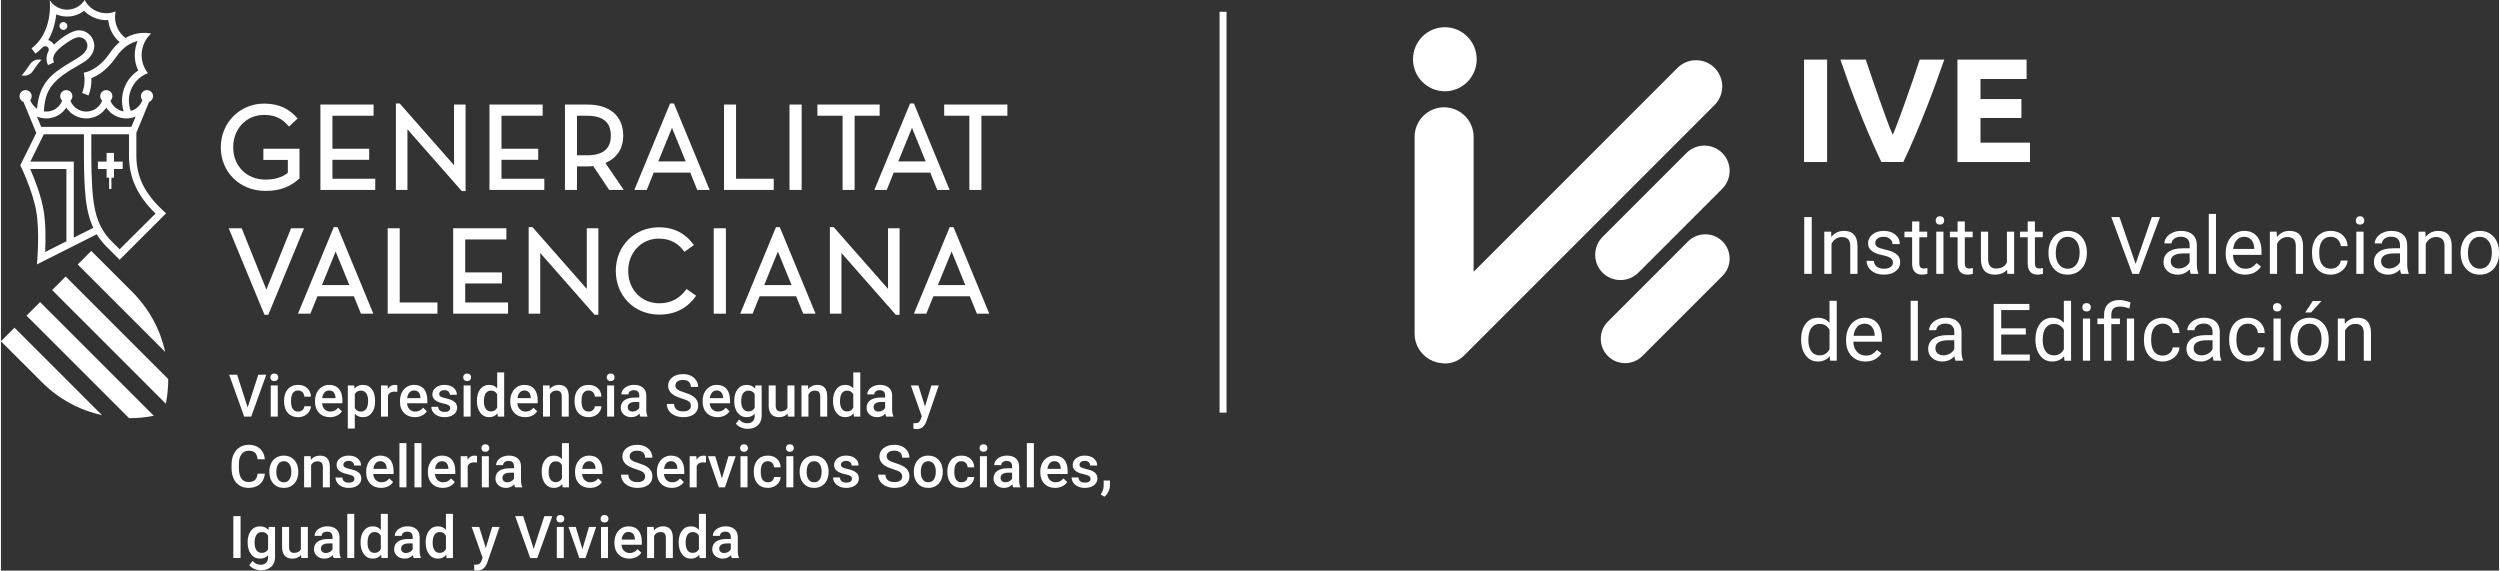 <?xml version="1.0" encoding="UTF-8"?>
<!-- Creator: CorelDRAW 2020 (64-Bit) -->
<svg xmlns="http://www.w3.org/2000/svg" xmlns:xlink="http://www.w3.org/1999/xlink" xmlns:xodm="http://www.corel.com/coreldraw/odm/2003" xml:space="preserve" width="1757px" height="401px" version="1.1" style="shape-rendering:geometricPrecision; text-rendering:geometricPrecision; image-rendering:optimizeQuality; fill-rule:evenodd; clip-rule:evenodd" viewBox="0 0 1790.52 408.96">
 <rect x="0" y="0" width="1790.52" height="408.96" fill="#333333" stroke="none"/>
 <defs>
  <style type="text/css">
   <![CDATA[
    .fil1 {fill:white}
    .fil0 {fill:white;fill-rule:nonzero}
   ]]>
  </style>
 </defs>
 <g id="Capa_x0020_1">
  <polygon class="fil0" points="873.45,295.75 878.44,295.75 878.44,8.44 873.45,8.44 "></polygon>
  <polygon class="fil0" points="1292.37,42.73 1308.9,42.73 1308.9,116.13 1292.37,116.13 "></polygon>
  <path class="fil0" d="M1347.78 116.13c-2.91,-6.17 -5.8,-12.56 -8.64,-19.19 -2.84,-6.64 -5.55,-13.19 -8.1,-19.69 -2.56,-6.48 -4.91,-12.7 -7.05,-18.63 -2.15,-5.93 -4,-11.23 -5.56,-15.89l18.21 0c1.38,4.25 2.91,8.82 4.59,13.72 1.68,4.9 3.4,9.78 5.14,14.65 1.75,4.87 3.41,9.53 5.01,14 1.6,4.45 3.14,8.3 4.6,11.55 1.38,-3.23 2.89,-7.07 4.52,-11.53 1.63,-4.45 3.33,-9.12 5.07,-13.99 1.74,-4.86 3.46,-9.74 5.13,-14.65 1.69,-4.89 3.23,-9.48 4.59,-13.75l17.6 0c-1.64,4.68 -3.53,9.98 -5.68,15.9 -2.14,5.93 -4.47,12.14 -7.02,18.63 -2.55,6.5 -5.22,13.06 -8.05,19.71 -2.82,6.63 -5.69,13.02 -8.6,19.16l-15.76 0z"></path>
  <polygon class="fil0" points="1402.32,116.13 1402.32,42.73 1451.89,42.73 1451.89,56.61 1418.84,56.61 1418.84,71.01 1448.18,71.01 1448.18,84.56 1418.84,84.56 1418.84,102.25 1454.32,102.25 1454.32,116.13 "></polygon>
  <path class="fil0" d="M1057.74 42.47c0,12.67 -10.22,22.95 -22.82,22.95 -12.61,0 -22.83,-10.28 -22.83,-22.95 0,-12.68 10.22,-22.96 22.83,-22.96 12.6,0 22.82,10.28 22.82,22.96z"></path>
  <path class="fil1" d="M1233.75 109.66l0 0c7.05,7.05 7.05,18.58 0,25.63l-60.16 60.16c-7.05,7.04 -18.58,7.04 -25.63,0l0 0c-7.05,-7.05 -7.05,-18.59 0,-25.64l60.15 -60.15c7.05,-7.05 18.59,-7.05 25.64,0z"></path>
  <path class="fil1" d="M1233.94 173.03l0 0c6.79,6.79 6.79,17.89 0,24.68l-57.48 57.48c-6.79,6.79 -17.9,6.79 -24.69,0l0 0c-6.79,-6.79 -6.79,-17.89 0,-24.68l57.48 -57.48c6.79,-6.79 17.9,-6.79 24.69,0z"></path>
  <path class="fil1" d="M1228.27 48.65l0 0c7.31,7.31 7.31,19.27 0,26.58l-179.78 179.78c-4.46,4.46 -10.65,6.2 -16.46,5.21 -10.53,-1.18 -18.78,-10.18 -18.78,-21.01l0 -141.17c0,-11.63 9.51,-21.15 21.14,-21.15l0 0c11.64,0 21.15,9.52 21.15,21.15l0 96.76 146.14 -146.15c7.32,-7.31 19.28,-7.31 26.59,0z"></path>
  <path class="fil0" d="M1297.88 196.28l-5.37 0 0 -40.69 5.37 0 0 40.69zm13.9 -30.22l0.16 3.79c2.31,-2.91 5.33,-4.36 9.05,-4.36 6.4,0 9.62,3.6 9.68,10.82l0 19.97 -5.17 0 0 -19.99c-0.02,-2.18 -0.52,-3.79 -1.5,-4.83 -0.97,-1.04 -2.5,-1.56 -4.57,-1.56 -1.67,0 -3.15,0.44 -4.42,1.33 -1.26,0.9 -2.25,2.07 -2.95,3.52l0 21.53 -5.17 0 0 -30.22 4.89 0zm44.3 22.2c0,-1.39 -0.53,-2.48 -1.59,-3.24 -1.05,-0.78 -2.88,-1.44 -5.5,-2.01 -2.61,-0.55 -4.69,-1.23 -6.23,-2.01 -1.53,-0.78 -2.67,-1.71 -3.4,-2.8 -0.75,-1.07 -1.11,-2.36 -1.11,-3.85 0,-2.48 1.05,-4.58 3.14,-6.29 2.1,-1.71 4.78,-2.57 8.04,-2.57 3.42,0 6.21,0.89 8.34,2.65 2.13,1.78 3.2,4.04 3.2,6.79l-5.2 0c0,-1.42 -0.6,-2.64 -1.8,-3.67 -1.2,-1.02 -2.72,-1.54 -4.54,-1.54 -1.89,0 -3.36,0.41 -4.42,1.24 -1.07,0.82 -1.59,1.88 -1.59,3.21 0,1.25 0.5,2.18 1.48,2.82 0.99,0.63 2.77,1.24 5.35,1.82 2.58,0.58 4.67,1.26 6.28,2.07 1.6,0.8 2.78,1.77 3.55,2.89 0.78,1.13 1.17,2.5 1.17,4.14 0,2.69 -1.08,4.86 -3.24,6.49 -2.16,1.63 -4.97,2.45 -8.42,2.45 -2.42,0 -4.56,-0.43 -6.43,-1.28 -1.86,-0.86 -3.32,-2.06 -4.37,-3.59 -1.05,-1.54 -1.58,-3.21 -1.58,-4.99l5.17 0c0.09,1.73 0.79,3.1 2.09,4.11 1.29,1.01 3,1.52 5.12,1.52 1.96,0 3.53,-0.39 4.71,-1.18 1.19,-0.8 1.78,-1.86 1.78,-3.18zm18.92 -29.52l0 7.32 5.64 0 0 4.01 -5.64 0 0 18.74c0,1.21 0.25,2.12 0.76,2.73 0.49,0.6 1.35,0.91 2.56,0.91 0.6,0 1.42,-0.12 2.46,-0.34l0 4.19c-1.36,0.36 -2.68,0.55 -3.96,0.55 -2.31,0 -4.06,-0.69 -5.23,-2.1 -1.17,-1.39 -1.76,-3.37 -1.76,-5.94l0 -18.74 -5.51 0 0 -4.01 5.51 0 0 -7.32 5.17 0zm17.3 37.54l-5.17 0 0 -30.22 5.17 0 0 30.22zm-5.59 -38.26c0,-0.84 0.26,-1.55 0.76,-2.14 0.52,-0.58 1.28,-0.86 2.28,-0.86 1.01,0 1.78,0.28 2.29,0.86 0.53,0.59 0.78,1.3 0.78,2.14 0,0.84 -0.25,1.55 -0.78,2.11 -0.51,0.56 -1.28,0.84 -2.29,0.84 -1,0 -1.76,-0.28 -2.28,-0.84 -0.5,-0.56 -0.76,-1.27 -0.76,-2.11zm20.88 0.72l0 7.32 5.64 0 0 4.01 -5.64 0 0 18.74c0,1.21 0.25,2.12 0.75,2.73 0.5,0.6 1.36,0.91 2.57,0.91 0.6,0 1.42,-0.12 2.46,-0.34l0 4.19c-1.36,0.36 -2.68,0.55 -3.97,0.55 -2.31,0 -4.05,-0.69 -5.23,-2.1 -1.17,-1.39 -1.75,-3.37 -1.75,-5.94l0 -18.74 -5.52 0 0 -4.01 5.52 0 0 -7.32 5.17 0zm30.32 34.56c-2,2.37 -4.96,3.55 -8.85,3.55 -3.22,0 -5.68,-0.93 -7.36,-2.8 -1.69,-1.88 -2.54,-4.65 -2.56,-8.32l0 -19.67 5.17 0 0 19.52c0,4.58 1.86,6.87 5.59,6.87 3.95,0 6.57,-1.47 7.88,-4.41l0 -21.98 5.17 0 0 30.22 -4.92 0 -0.12 -2.98zm19.93 -34.56l0 7.32 5.64 0 0 4.01 -5.64 0 0 18.74c0,1.21 0.25,2.12 0.75,2.73 0.5,0.6 1.36,0.91 2.57,0.91 0.6,0 1.42,-0.12 2.46,-0.34l0 4.19c-1.36,0.36 -2.68,0.55 -3.97,0.55 -2.31,0 -4.05,-0.69 -5.23,-2.1 -1.17,-1.39 -1.75,-3.37 -1.75,-5.94l0 -18.74 -5.51 0 0 -4.01 5.51 0 0 -7.32 5.17 0zm9.73 22.15c0,-2.96 0.58,-5.62 1.75,-7.99 1.16,-2.37 2.78,-4.2 4.86,-5.48 2.07,-1.29 4.44,-1.93 7.11,-1.93 4.12,0 7.45,1.42 9.99,4.27 2.54,2.85 3.81,6.65 3.81,11.38l0 0.37c0,2.94 -0.56,5.58 -1.69,7.92 -1.13,2.34 -2.74,4.16 -4.84,5.47 -2.09,1.3 -4.5,1.95 -7.22,1.95 -4.1,0 -7.42,-1.42 -9.95,-4.27 -2.55,-2.85 -3.82,-6.63 -3.82,-11.32l0 -0.37zm5.2 0.61c0,3.34 0.77,6.04 2.33,8.07 1.55,2.04 3.64,3.05 6.24,3.05 2.63,0 4.72,-1.03 6.26,-3.09 1.55,-2.06 2.32,-4.94 2.32,-8.65 0,-3.32 -0.78,-6.01 -2.36,-8.07 -1.57,-2.06 -3.66,-3.09 -6.27,-3.09 -2.55,0 -4.61,1.02 -6.17,3.05 -1.57,2.03 -2.35,4.94 -2.35,8.73zm57.26 7.65l11.62 -33.56 5.86 0 -15.09 40.69 -4.75 0 -15.06 -40.69 5.85 0 11.57 33.56zm39.52 7.13c-0.3,-0.59 -0.53,-1.65 -0.73,-3.18 -2.4,2.5 -5.27,3.75 -8.6,3.75 -2.99,0 -5.43,-0.84 -7.34,-2.53 -1.9,-1.68 -2.86,-3.82 -2.86,-6.41 0,-3.14 1.2,-5.59 3.59,-7.33 2.39,-1.75 5.76,-2.61 10.1,-2.61l5.03 0 0 -2.38c0,-1.8 -0.54,-3.24 -1.61,-4.32 -1.09,-1.07 -2.68,-1.6 -4.78,-1.6 -1.85,0 -3.4,0.46 -4.65,1.39 -1.25,0.93 -1.87,2.06 -1.87,3.38l-5.2 0c0,-1.51 0.54,-2.97 1.61,-4.38 1.07,-1.4 2.52,-2.52 4.36,-3.34 1.84,-0.82 3.85,-1.23 6.05,-1.23 3.48,0 6.21,0.87 8.19,2.61 1.97,1.74 3,4.14 3.07,7.19l0 13.92c0,2.78 0.36,4.98 1.07,6.62l0 0.45 -5.43 0zm-8.58 -3.83c1.63,0 3.16,-0.42 4.61,-1.27 1.46,-0.84 2.51,-1.95 3.16,-3.29l0 -6.26 -4.05 0c-6.33,0 -9.5,1.87 -9.5,5.61 0,1.63 0.54,2.91 1.62,3.82 1.08,0.93 2.47,1.39 4.16,1.39zm26.66 3.83l-5.17 0 0 -42.92 5.17 0 0 42.92zm20.83 0.57c-4.09,0 -7.43,-1.34 -10.01,-4.03 -2.56,-2.7 -3.85,-6.3 -3.85,-10.81l0 -0.95c0,-3 0.57,-5.68 1.71,-8.03 1.15,-2.36 2.75,-4.21 4.81,-5.54 2.06,-1.33 4.3,-2 6.7,-2 3.93,0 6.98,1.3 9.17,3.88 2.17,2.6 3.27,6.31 3.27,11.13l0 2.16 -20.49 0c0.07,2.98 0.94,5.38 2.61,7.21 1.67,1.83 3.79,2.75 6.36,2.75 1.83,0 3.37,-0.37 4.64,-1.12 1.27,-0.74 2.37,-1.72 3.33,-2.95l3.16 2.47c-2.54,3.89 -6.35,5.83 -11.41,5.83zm-0.64 -27.13c-2.09,0 -3.84,0.77 -5.26,2.29 -1.41,1.53 -2.29,3.67 -2.62,6.41l15.15 0 0 -0.39c-0.15,-2.64 -0.86,-4.68 -2.13,-6.13 -1.27,-1.45 -2.99,-2.18 -5.14,-2.18zm23.31 -3.66l0.16 3.79c2.31,-2.91 5.34,-4.36 9.06,-4.36 6.39,0 9.61,3.6 9.67,10.82l0 19.97 -5.17 0 0 -19.99c-0.02,-2.18 -0.52,-3.79 -1.5,-4.83 -0.97,-1.04 -2.5,-1.56 -4.57,-1.56 -1.67,0 -3.15,0.44 -4.42,1.33 -1.25,0.9 -2.25,2.07 -2.95,3.52l0 21.53 -5.17 0 0 -30.22 4.89 0zm38.79 26.56c1.86,0 3.47,-0.56 4.84,-1.67 1.38,-1.12 2.15,-2.51 2.29,-4.19l4.89 0c-0.09,1.74 -0.68,3.39 -1.78,4.95 -1.11,1.57 -2.57,2.82 -4.41,3.75 -1.83,0.93 -3.77,1.39 -5.83,1.39 -4.11,0 -7.39,-1.37 -9.82,-4.12 -2.42,-2.75 -3.64,-6.51 -3.64,-11.28l0 -0.87c0,-2.94 0.54,-5.56 1.62,-7.85 1.08,-2.29 2.63,-4.07 4.65,-5.34 2.03,-1.27 4.41,-1.9 7.17,-1.9 3.39,0 6.21,1.01 8.46,3.04 2.24,2.03 3.43,4.68 3.58,7.91l-4.89 0c-0.14,-1.96 -0.89,-3.57 -2.22,-4.83 -1.33,-1.26 -2.98,-1.89 -4.93,-1.89 -2.63,0 -4.66,0.95 -6.11,2.84 -1.44,1.9 -2.16,4.62 -2.16,8.21l0 0.97c0,3.49 0.71,6.17 2.15,8.05 1.43,1.88 3.48,2.83 6.14,2.83zm23.48 3.66l-5.17 0 0 -30.22 5.17 0 0 30.22zm-5.59 -38.26c0,-0.84 0.26,-1.55 0.76,-2.14 0.52,-0.58 1.28,-0.86 2.28,-0.86 1.01,0 1.78,0.28 2.29,0.86 0.53,0.59 0.79,1.3 0.79,2.14 0,0.84 -0.26,1.55 -0.79,2.11 -0.51,0.56 -1.28,0.84 -2.29,0.84 -1,0 -1.76,-0.28 -2.28,-0.84 -0.5,-0.56 -0.76,-1.27 -0.76,-2.11zm32.52 38.26c-0.3,-0.59 -0.54,-1.65 -0.73,-3.18 -2.4,2.5 -5.27,3.75 -8.6,3.75 -2.99,0 -5.43,-0.84 -7.34,-2.53 -1.9,-1.68 -2.86,-3.82 -2.86,-6.41 0,-3.14 1.19,-5.59 3.59,-7.33 2.39,-1.75 5.76,-2.61 10.1,-2.61l5.03 0 0 -2.38c0,-1.8 -0.54,-3.24 -1.61,-4.32 -1.09,-1.07 -2.69,-1.6 -4.78,-1.6 -1.85,0 -3.4,0.46 -4.65,1.39 -1.25,0.93 -1.87,2.06 -1.87,3.38l-5.2 0c0,-1.51 0.54,-2.97 1.61,-4.38 1.07,-1.4 2.52,-2.52 4.36,-3.34 1.84,-0.82 3.85,-1.23 6.05,-1.23 3.48,0 6.21,0.87 8.19,2.61 1.97,1.74 3,4.14 3.07,7.19l0 13.92c0,2.78 0.36,4.98 1.07,6.62l0 0.45 -5.43 0zm-8.58 -3.83c1.63,0 3.16,-0.42 4.61,-1.27 1.46,-0.84 2.51,-1.95 3.16,-3.29l0 -6.26 -4.05 0c-6.33,0 -9.5,1.87 -9.5,5.61 0,1.63 0.54,2.91 1.62,3.82 1.08,0.93 2.46,1.39 4.16,1.39zm25.95 -26.39l0.16 3.79c2.31,-2.91 5.33,-4.36 9.05,-4.36 6.39,0 9.62,3.6 9.68,10.82l0 19.97 -5.17 0 0 -19.99c-0.02,-2.18 -0.52,-3.79 -1.5,-4.83 -0.98,-1.04 -2.5,-1.56 -4.57,-1.56 -1.67,0 -3.15,0.44 -4.42,1.33 -1.26,0.9 -2.25,2.07 -2.96,3.52l0 21.53 -5.16 0 0 -30.22 4.89 0zm25.3 14.83c0,-2.96 0.59,-5.62 1.75,-7.99 1.16,-2.37 2.79,-4.2 4.87,-5.48 2.07,-1.29 4.44,-1.93 7.1,-1.93 4.12,0 7.45,1.42 10,4.27 2.54,2.85 3.8,6.65 3.8,11.38l0 0.37c0,2.94 -0.56,5.58 -1.68,7.92 -1.13,2.34 -2.74,4.16 -4.84,5.47 -2.09,1.3 -4.5,1.95 -7.22,1.95 -4.1,0 -7.42,-1.42 -9.96,-4.27 -2.55,-2.85 -3.82,-6.63 -3.82,-11.32l0 -0.37zm5.2 0.61c0,3.34 0.78,6.04 2.33,8.07 1.56,2.04 3.64,3.05 6.25,3.05 2.62,0 4.71,-1.03 6.26,-3.09 1.54,-2.06 2.31,-4.94 2.31,-8.65 0,-3.32 -0.78,-6.01 -2.35,-8.07 -1.58,-2.06 -3.67,-3.09 -6.28,-3.09 -2.55,0 -4.61,1.02 -6.17,3.05 -1.56,2.03 -2.35,4.94 -2.35,8.73z"></path>
  <path class="fil0" d="M1290.29 243.18c0,-4.65 1.11,-8.38 3.3,-11.2 2.21,-2.83 5.08,-4.24 8.63,-4.24 3.55,0 6.35,1.21 8.42,3.64l0 -15.77 5.17 0 0 42.92 -4.75 0 -0.25 -3.23c-2.07,2.54 -4.95,3.81 -8.63,3.81 -3.51,0 -6.37,-1.43 -8.57,-4.31 -2.21,-2.87 -3.32,-6.62 -3.32,-11.23l0 -0.39zm5.17 0.58c0,3.42 0.72,6.1 2.13,8.04 1.42,1.94 3.37,2.9 5.86,2.9 3.29,0 5.68,-1.47 7.19,-4.41l0 -13.87c-1.55,-2.85 -3.92,-4.27 -7.13,-4.27 -2.53,0 -4.5,0.97 -5.92,2.93 -1.41,1.95 -2.13,4.84 -2.13,8.68zm40.92 15.35c-4.09,0 -7.43,-1.35 -10,-4.04 -2.57,-2.7 -3.86,-6.29 -3.86,-10.81l0 -0.95c0,-2.99 0.57,-5.68 1.72,-8.03 1.15,-2.36 2.75,-4.21 4.81,-5.53 2.06,-1.34 4.29,-2.01 6.69,-2.01 3.93,0 6.99,1.3 9.17,3.89 2.18,2.59 3.27,6.3 3.27,11.13l0 2.15 -20.49 0c0.08,2.98 0.95,5.38 2.62,7.21 1.67,1.84 3.78,2.75 6.36,2.75 1.82,0 3.37,-0.37 4.64,-1.11 1.26,-0.75 2.37,-1.73 3.32,-2.95l3.16 2.46c-2.54,3.89 -6.34,5.84 -11.41,5.84zm-0.64 -27.13c-2.09,0 -3.83,0.76 -5.25,2.29 -1.41,1.52 -2.29,3.66 -2.63,6.41l15.15 0 0 -0.39c-0.15,-2.65 -0.86,-4.69 -2.12,-6.14 -1.27,-1.45 -2.99,-2.17 -5.15,-2.17zm38.2 26.55l-5.17 0 0 -42.92 5.17 0 0 42.92zm26.93 0c-0.29,-0.59 -0.53,-1.65 -0.72,-3.17 -2.4,2.5 -5.28,3.75 -8.6,3.75 -2.99,0 -5.43,-0.84 -7.34,-2.53 -1.91,-1.69 -2.86,-3.83 -2.86,-6.41 0,-3.15 1.19,-5.6 3.58,-7.34 2.4,-1.74 5.77,-2.61 10.11,-2.61l5.02 0 0 -2.38c0,-1.8 -0.53,-3.24 -1.61,-4.32 -1.09,-1.06 -2.68,-1.6 -4.78,-1.6 -1.85,0 -3.39,0.47 -4.64,1.39 -1.25,0.94 -1.87,2.06 -1.87,3.38l-5.2 0c0,-1.51 0.53,-2.97 1.6,-4.38 1.08,-1.4 2.53,-2.52 4.37,-3.34 1.83,-0.82 3.84,-1.23 6.05,-1.23 3.48,0 6.21,0.87 8.18,2.62 1.98,1.73 3.01,4.14 3.07,7.19l0 13.92c0,2.77 0.37,4.98 1.07,6.62l0 0.44 -5.43 0zm-8.57 -3.83c1.62,0 3.16,-0.42 4.61,-1.27 1.46,-0.84 2.51,-1.94 3.15,-3.29l0 -6.26 -4.04 0c-6.33,0 -9.5,1.87 -9.5,5.61 0,1.63 0.53,2.91 1.61,3.83 1.09,0.92 2.47,1.38 4.17,1.38zm59.02 -14.94l-17.63 0 0 14.37 20.48 0 0 4.4 -25.85 0 0 -40.69 25.57 0 0 4.41 -20.2 0 0 13.1 17.63 0 0 4.41zm6.92 3.42c0,-4.65 1.11,-8.38 3.3,-11.2 2.21,-2.83 5.08,-4.24 8.63,-4.24 3.55,0 6.35,1.21 8.42,3.64l0 -15.77 5.17 0 0 42.92 -4.75 0 -0.25 -3.23c-2.07,2.54 -4.95,3.81 -8.63,3.81 -3.51,0 -6.37,-1.43 -8.57,-4.31 -2.21,-2.87 -3.32,-6.62 -3.32,-11.23l0 -0.39zm5.17 0.58c0,3.42 0.72,6.1 2.13,8.04 1.42,1.94 3.37,2.9 5.86,2.9 3.29,0 5.68,-1.47 7.19,-4.41l0 -13.87c-1.55,-2.85 -3.92,-4.27 -7.13,-4.27 -2.53,0 -4.5,0.97 -5.92,2.93 -1.41,1.95 -2.13,4.84 -2.13,8.68zm34 14.77l-5.17 0 0 -30.21 5.17 0 0 30.21zm-5.59 -38.26c0,-0.84 0.25,-1.55 0.76,-2.13 0.52,-0.58 1.28,-0.87 2.28,-0.87 1.01,0 1.77,0.29 2.29,0.87 0.52,0.58 0.78,1.29 0.78,2.13 0,0.84 -0.26,1.55 -0.78,2.11 -0.52,0.57 -1.28,0.84 -2.29,0.84 -1,0 -1.76,-0.27 -2.28,-0.84 -0.51,-0.56 -0.76,-1.27 -0.76,-2.11zm15.59 38.26l0 -26.21 -4.78 0 0 -4 4.78 0 0 -2.58c0,-3.37 0.97,-6 2.89,-7.88 1.93,-1.88 4.66,-2.82 8.18,-2.82 2.09,0 4.72,0.57 7.91,1.71l-0.87 4.38c-2.33,-0.93 -4.54,-1.4 -6.65,-1.4 -2.22,0 -3.82,0.5 -4.8,1.49 -0.97,1 -1.46,2.49 -1.46,4.47l0 2.63 6.17 0 0 4 -6.17 0 0 26.21 -5.2 0zm21.54 0l-5.19 0 0 -30.21 5.19 0 0 30.21zm20.52 -3.66c1.85,0 3.46,-0.55 4.84,-1.67 1.38,-1.11 2.14,-2.51 2.29,-4.19l4.89 0c-0.1,1.74 -0.69,3.39 -1.78,4.96 -1.11,1.56 -2.58,2.81 -4.41,3.74 -1.83,0.93 -3.78,1.4 -5.83,1.4 -4.11,0 -7.39,-1.38 -9.82,-4.12 -2.43,-2.75 -3.65,-6.52 -3.65,-11.29l0 -0.87c0,-2.93 0.55,-5.56 1.62,-7.85 1.08,-2.29 2.64,-4.07 4.66,-5.34 2.02,-1.27 4.41,-1.9 7.16,-1.9 3.4,0 6.21,1.01 8.46,3.05 2.24,2.03 3.44,4.67 3.59,7.9l-4.89 0c-0.15,-1.95 -0.89,-3.56 -2.23,-4.82 -1.32,-1.26 -2.97,-1.89 -4.93,-1.89 -2.62,0 -4.65,0.94 -6.1,2.83 -1.44,1.9 -2.17,4.63 -2.17,8.21l0 0.98c0,3.48 0.72,6.17 2.16,8.05 1.43,1.88 3.48,2.82 6.14,2.82zm36.51 3.66c-0.29,-0.59 -0.53,-1.65 -0.72,-3.17 -2.4,2.5 -5.27,3.75 -8.6,3.75 -2.99,0 -5.43,-0.84 -7.34,-2.53 -1.91,-1.69 -2.86,-3.83 -2.86,-6.41 0,-3.15 1.19,-5.6 3.59,-7.34 2.39,-1.74 5.76,-2.61 10.1,-2.61l5.02 0 0 -2.38c0,-1.8 -0.53,-3.24 -1.61,-4.32 -1.08,-1.06 -2.68,-1.6 -4.78,-1.6 -1.85,0 -3.39,0.47 -4.64,1.39 -1.25,0.94 -1.87,2.06 -1.87,3.38l-5.2 0c0,-1.51 0.53,-2.97 1.6,-4.38 1.08,-1.4 2.53,-2.52 4.37,-3.34 1.83,-0.82 3.85,-1.23 6.05,-1.23 3.48,0 6.21,0.87 8.18,2.62 1.98,1.73 3.01,4.14 3.08,7.19l0 13.92c0,2.77 0.36,4.98 1.06,6.62l0 0.44 -5.43 0zm-8.57 -3.83c1.62,0 3.16,-0.42 4.61,-1.27 1.46,-0.84 2.51,-1.94 3.15,-3.29l0 -6.26 -4.04 0c-6.33,0 -9.5,1.87 -9.5,5.61 0,1.63 0.53,2.91 1.61,3.83 1.09,0.92 2.47,1.38 4.17,1.38zm33.16 0.17c1.85,0 3.46,-0.55 4.83,-1.67 1.39,-1.11 2.15,-2.51 2.29,-4.19l4.9 0c-0.1,1.74 -0.69,3.39 -1.79,4.96 -1.1,1.56 -2.57,2.81 -4.4,3.74 -1.84,0.93 -3.78,1.4 -5.83,1.4 -4.11,0 -7.4,-1.38 -9.83,-4.12 -2.42,-2.75 -3.64,-6.52 -3.64,-11.29l0 -0.87c0,-2.93 0.54,-5.56 1.62,-7.85 1.08,-2.29 2.63,-4.07 4.65,-5.34 2.03,-1.27 4.41,-1.9 7.17,-1.9 3.39,0 6.21,1.01 8.46,3.05 2.24,2.03 3.43,4.67 3.59,7.9l-4.9 0c-0.14,-1.95 -0.88,-3.56 -2.22,-4.82 -1.33,-1.26 -2.98,-1.89 -4.93,-1.89 -2.62,0 -4.66,0.94 -6.11,2.83 -1.44,1.9 -2.16,4.63 -2.16,8.21l0 0.98c0,3.48 0.71,6.17 2.15,8.05 1.43,1.88 3.49,2.82 6.15,2.82zm23.47 3.66l-5.17 0 0 -30.21 5.17 0 0 30.21zm-5.59 -38.26c0,-0.84 0.26,-1.55 0.76,-2.13 0.52,-0.58 1.28,-0.87 2.29,-0.87 1.01,0 1.77,0.29 2.28,0.87 0.53,0.58 0.79,1.29 0.79,2.13 0,0.84 -0.26,1.55 -0.79,2.11 -0.51,0.57 -1.27,0.84 -2.28,0.84 -1.01,0 -1.77,-0.27 -2.29,-0.84 -0.5,-0.56 -0.76,-1.27 -0.76,-2.11zm12.48 22.88c0,-2.97 0.58,-5.63 1.74,-7.99 1.17,-2.38 2.79,-4.2 4.87,-5.49 2.07,-1.29 4.44,-1.93 7.11,-1.93 4.12,0 7.45,1.42 9.99,4.28 2.54,2.85 3.81,6.64 3.81,11.38l0 0.36c0,2.95 -0.56,5.59 -1.69,7.93 -1.13,2.33 -2.74,4.15 -4.84,5.46 -2.09,1.31 -4.5,1.96 -7.22,1.96 -4.1,0 -7.42,-1.42 -9.96,-4.28 -2.54,-2.85 -3.81,-6.63 -3.81,-11.32l0 -0.36zm5.2 0.6c0,3.35 0.77,6.05 2.33,8.08 1.55,2.03 3.64,3.04 6.24,3.04 2.63,0 4.72,-1.03 6.26,-3.09 1.55,-2.06 2.32,-4.94 2.32,-8.65 0,-3.32 -0.78,-6 -2.36,-8.06 -1.57,-2.06 -3.66,-3.09 -6.27,-3.09 -2.55,0 -4.61,1.01 -6.18,3.04 -1.56,2.03 -2.34,4.94 -2.34,8.73zm10.88 -28.03l6.26 0 -7.49 8.25 -4.17 -0.03 5.4 -8.22zm22.84 12.6l0.16 3.78c2.31,-2.91 5.33,-4.36 9.05,-4.36 6.39,0 9.62,3.61 9.67,10.82l0 19.97 -5.17 0 0 -19.99c-0.02,-2.17 -0.51,-3.79 -1.49,-4.83 -0.98,-1.04 -2.5,-1.56 -4.57,-1.56 -1.67,0 -3.15,0.45 -4.42,1.34 -1.26,0.89 -2.25,2.07 -2.96,3.51l0 21.53 -5.17 0 0 -30.21 4.9 0z"></path>
  <g id="_1677534228528">
   <path class="fil0" d="M721.37 82.97l0 -8.03 -45.3 0 0 8.03 18.04 0 0 53.18 8.63 0 0 -53.18 18.63 0zm-41.39 53.18l-25.63 -62 -2.72 0 -25.64 62 8.89 0 5.04 -12.46 26.14 0 5.04 12.46 8.88 0zm-17.18 -20.49l-19.62 0 9.82 -24.01 9.8 24.01zm-50.93 -32.69l17.95 0 0 -8.03 -44.63 0 0 8.03 18.05 0 0 53.18 8.63 0 0 -53.18zm-36.89 141.84l8.89 0 -25.64 -62.02 -2.71 0 -25.64 62.02 8.88 0 5.05 -12.47 26.13 0 5.04 12.47zm-8.29 -20.49l-19.62 0 9.81 -24.02 9.81 24.02zm-1.49 -68.17l8.71 0 0 -61.21 -8.71 0 0 61.21zm-46.94 0l35.64 0 0 -8.03 -27.02 0 0 -53.18 -8.62 0 0 61.21zm1.34 27.45l-8.72 0 0 61.21 8.72 0 0 -61.21zm-20.51 -27.45l8.88 0 -25.63 -62 -2.73 0 -25.64 62 8.9 0 5.04 -12.46 26.13 0 5.05 12.46zm-8.3 -20.49l-19.63 0 9.81 -24.01 9.82 24.01zm-19.15 47.25c-17.65,0 -30.95,13.44 -30.95,31.28 0,17.87 13.3,31.3 31.13,31.3 12.48,0 20.71,-5.39 26.46,-13.5l-6.88 -4.86c-4.27,6.04 -10.38,10.25 -19.42,10.25 -12.99,0 -22.4,-9.76 -22.4,-23.18 0,-13.21 9.44,-23.18 21.97,-23.18 9.04,0 14.41,4.09 18.33,9.47l6.77 -4.86c-5.19,-7.35 -13.2,-12.72 -25.01,-12.72zm-25.21 -26.76l-13.2 -19.33c8.36,-3.61 12.78,-10.38 12.78,-19.64 0,-13.93 -9.56,-22.24 -25.57,-22.24l-16.18 0 0 61.21 8.62 0 0 -16.9 7.56 0c1.56,0 2.85,-0.08 4.05,-0.23l11.47 17.13 10.47 0zm-26.33 -24.85l-7.22 0 0 -28.33 7.22 0c11.46,0 17.03,4.64 17.03,14.21 0,9.5 -5.57,14.12 -17.03,14.12zm-69.96 24.85l39.32 0 0 -8.03 -30.7 0 0 -13.58 26.33 0 0 -7.94 -26.33 0 0 -23.63 29.51 0 0 -8.03 -38.13 0 0 61.21zm-19.83 0.8l2.72 0 0 -62.01 -8.29 0 0 43.45 -38.95 -44.24 -2.71 0 0 62 8.28 0 0 -43.47 38.95 44.27zm-44.49 26.65l-8.62 0 0 61.21 35.65 0 0 -8.03 -27.03 0 0 -53.18zm-56.85 -27.45l39.31 0 0 -8.03 -30.69 0 0 -13.58 26.33 0 0 -7.94 -26.33 0 0 -23.63 29.49 0 0 -8.03 -38.11 0 0 61.21zm-37.36 89.46l25.64 -62.01 -9.32 0 -17.69 43.98 -17.69 -43.98 -9.31 0 25.64 62.01 2.73 0zm-2.15 -88.78c10.93,0 18,-3.04 24.53,-8.96l0 -21.27 -25.89 0 0 8.03 17.53 0 0 9.26c-4.15,3.25 -9.44,4.83 -16.17,4.83 -13.33,0 -23,-9.74 -23,-23.17 0,-13.21 9.44,-23.18 21.97,-23.18 10.67,0 14.8,4.77 18.04,8.35l6.17 -5.77c-5.48,-6.4 -12.63,-10.69 -24.03,-10.69 -17.4,0 -31.04,13.75 -31.04,31.29 0,17.84 13.71,31.28 31.89,31.28zm-71.26 152.57c1.14,-5.86 1.71,-11.79 1.7,-17.72l-73.51 -73.5 -9.7 9.7 81.51 81.52zm-24.08 -80.18l-29.39 -29.38 -9.71 9.71 62.73 62.72c-3.52,-15.83 -11.39,-30.81 -23.63,-43.05zm-9.04 -23.05l33.26 -33.23 -2.2 -2.06c-13.37,-12.54 -19.08,-24.35 -19.08,-39.49l0 -16.21 9.13 -22.14c1.66,-0.62 2.85,-2.21 2.85,-4.09 0,-2.42 -1.95,-4.36 -4.36,-4.36 -2.42,0 -4.38,1.94 -4.38,4.36 0,1.08 0.4,2.07 1.05,2.83 -1.31,3.77 -4.41,6.69 -8.29,7.75 -2,-5.3 -1.88,-11.4 0.87,-16.85 2.48,-4.92 6.63,-8.45 11.41,-10.23 -3.15,-4.01 -4.87,-9.16 -4.43,-14.64 0.44,-5.48 2.96,-10.3 6.71,-13.74 -2.39,-0.54 -10.07,-1.7 -18.37,3.15 -4.54,-3.46 -7.49,-8.9 -7.49,-15.03 0,-1.38 0.15,-2.72 0.44,-4.03 -2.06,0.86 -4.31,1.33 -6.67,1.33 -6.75,0 -12.63,-3.87 -15.53,-9.49 -2.63,4.15 -7.28,6.92 -12.56,6.92 -5.23,0 -9.84,-2.71 -12.48,-6.81 1.11,12.32 -2.59,26.85 -13.08,34.53l2.85 3.79c1.71,-1.29 3.45,-2.75 4.93,-4.29 0.66,-0.68 1.31,-1.07 2.2,-1.05 1.3,0.03 2.44,1.09 2.44,2.5 0.01,0.64 -0.24,1.1 -0.47,1.56 -0.71,1.47 -1.13,3.11 -1.13,4.86 0,1.66 0.37,3.25 1.04,4.67l4.3 -2.02c-2,-4.31 1.43,-8.33 6.86,-12.36 3.89,-2.88 7.99,-5.61 11,-5.63 3.35,-0.02 6.07,2.73 6.07,6.07 0,3.76 -3.72,6.76 -6.59,8.57 -10.72,6.76 -21.55,11.69 -26.54,23.59 -2.1,4.99 -2.76,10.14 -2.97,13.03 -2.77,-1.87 -4.33,-4.59 -4.88,-6.15 0.66,-0.76 1.05,-1.75 1.05,-2.83 0,-2.42 -1.95,-4.36 -4.36,-4.36 -2.42,0 -4.38,1.94 -4.38,4.36 0,1.88 1.19,3.47 2.86,4.09l9.17 22.23 -11.47 23.2c0,0 8.66,17.36 11.43,32.8 2.69,14.98 0.51,38.22 0.51,38.22l42.86 -21.57c1.84,3.01 4.07,5.89 6.79,8.62 7.21,7.2 9.63,9.63 9.63,9.63zm-64.11 -65.05l25.95 0 0 51.85 -15.23 7.65c0.38,-8.39 0.51,-20.78 -1.19,-30.29 -1.97,-11 -6.68,-22.72 -9.53,-29.21zm9.79 -24.91l28.72 0 0 15.18c0,4.52 0.04,13.97 0.69,24.04 0.65,9.92 2.05,19.35 6.01,27.87l-13.97 7.02 0 -54.5 -31.14 0 9.69 -19.61zm58.78 -35.74c-3.15,6.25 -3.52,13.16 -1.59,19.35 -4.35,-0.67 -7.94,-3.67 -9.48,-7.67 0.86,-0.79 1.4,-1.93 1.4,-3.2 0,-2.42 -1.95,-4.36 -4.36,-4.36 -2.41,0 -4.37,1.94 -4.37,4.36 0,1.27 0.55,2.41 1.41,3.2 -1.76,4.57 -6.19,7.82 -11.37,7.82 -5.2,0 -9.62,-3.25 -11.38,-7.82 0.87,-0.79 1.41,-1.93 1.41,-3.2 0,-2.42 -1.95,-4.36 -4.37,-4.36 -2.4,0 -4.37,1.94 -4.37,4.36 0,1.27 0.55,2.41 1.41,3.2 -1.75,4.57 -6.18,7.86 -11.37,7.82 -0.6,0 -1.15,-0.07 -1.71,-0.13 0.05,-2.13 0.34,-7.46 2.37,-12.66 4.86,-12.41 20.57,-18.58 27.8,-23.71 1.98,-1.42 6.04,-5.43 5.94,-10.73 -0.11,-6.07 -4.94,-11.01 -11.01,-11.01 -5.69,0 -13.94,6.4 -17.87,10.26 -1.1,-1.74 -2.32,-2.64 -4.14,-3.31 3.56,-6.2 4.86,-11.97 5.83,-18.4 2.38,1.02 4.98,1.57 7.72,1.57 4.56,0 8.77,-1.54 12.12,-4.14 4.07,4.13 9.72,6.71 15.97,6.71 0.48,0 0.94,-0.01 1.41,-0.05 0.56,6.31 3.61,11.89 8.13,15.82 -2.7,2.22 -4.88,4.7 -7.04,7.87 -4.67,6.85 -9.56,10.3 -12.85,12 -2.95,1.52 -5.15,1.94 -5.82,2.03 0.37,1.74 0.57,3.43 0.57,5.28 0,3.26 -0.62,6.38 -1.72,9.25l4.58 1.79c1.33,-3.43 2.06,-7.15 2.06,-11.04 0,-0.45 -0.01,-0.9 -0.03,-1.35 4.54,-1.77 11.33,-5.81 17.58,-14.98 5.16,-7.56 10.94,-10.57 15.58,-11.65 -1.06,2.49 -1.74,5.18 -1.97,8.02 -0.38,4.66 0.51,9.14 2.36,13.08 -3.64,2.42 -6.73,5.79 -8.83,9.98zm7.02 23.05l-3.06 7.4 -64.65 0 -3.06 -7.4c2.06,0.89 4.34,1.37 6.72,1.37 6,0 11.27,-3.08 14.33,-7.76 3.06,4.68 8.33,7.76 14.34,7.76 5.99,0 11.27,-3.08 14.33,-7.76 3.05,4.68 8.33,7.76 14.33,7.76 2.39,0 4.65,-0.48 6.72,-1.37zm14.22 69.54l-25.7 25.62 -5.89 -5.88c-10.02,-10.04 -12.74,-22.32 -13.73,-37.71 -0.47,-7.13 -0.69,-14.88 -0.69,-23.7l0 -15.18 26.98 0 0.02 0 0 15.18c0,15.98 5.86,28.71 19.01,41.67zm-29.77 -31.94l6.24 0 0 -5.3 -6.24 0 0 -6.23 -5.29 0 0 6.23 -6.24 0 0 5.3 6.24 0 0 6.23 1.81 0 0 8.08 1.66 0 0 -8.08 1.82 0 0 -6.23zm-33.44 -102.49c0,-1.56 -1.26,-2.82 -2.81,-2.82 -1.55,0 -2.8,1.26 -2.8,2.82 0,1.55 1.25,2.8 2.8,2.8 1.55,0 2.81,-1.25 2.81,-2.8zm-26.67 27.36c-5.31,7.84 -6.18,8.03 -6.18,8.03 0,0 5.03,1.54 8.15,-3.06 5.33,-7.87 6.25,-8.03 6.25,-8.03 0,0 -5.04,-1.6 -8.22,3.06zm51.54 251.59l-62.73 -62.73 -9.71 9.72 29.39 29.38c12.24,12.24 27.21,20.12 43.05,23.63zm-54.1 -71.35l73.51 73.5c5.93,0.01 11.86,-0.56 17.73,-1.7l-81.53 -81.52 -9.71 9.72zm220.22 -63.44l-25.65 62.02 8.89 0 5.05 -12.47 26.13 0 5.05 12.47 8.88 0 -25.63 -62.02 -2.72 0zm-8.46 41.53l9.81 -24.02 9.82 24.02 -19.63 0zm132.17 -40.72l-38.13 0 0 61.21 39.32 0 0 -8.03 -30.7 0 0 -13.59 26.33 0 0 -7.94 -26.33 0 0 -23.63 29.51 0 0 -8.02zm18.7 -0.81l-2.72 0 0 62.02 8.29 0 0 -43.49 38.95 44.28 2.71 0 0 -62 -8.28 0 0 43.45 -38.95 -44.26zm215.91 0l-2.73 0 0 62.02 8.29 0 0 -43.48 38.95 44.28 2.72 0 0 -62.01 -8.29 0 0 43.45 -38.94 -44.26zm83.14 0l-25.63 62.02 8.88 0 5.05 -12.47 26.13 0 5.05 12.47 8.88 0 -25.63 -62.02 -2.73 0zm-8.45 41.53l9.82 -24.02 9.81 24.02 -19.63 0z"></path>
   <path class="fil0" d="M176.83 292.05l7.63 -23.48 5.72 0 -10.8 30.02 -5.05 0 -10.76 -30.02 5.71 0 7.55 23.48zm21.57 6.54l-5.01 0 0 -22.3 5.01 0 0 22.3zm-5.32 -28.12c0,-0.78 0.25,-1.42 0.74,-1.94 0.49,-0.51 1.18,-0.77 2.09,-0.77 0.91,0 1.61,0.26 2.11,0.77 0.49,0.52 0.74,1.16 0.74,1.94 0,0.76 -0.25,1.39 -0.74,1.9 -0.5,0.5 -1.2,0.76 -2.11,0.76 -0.91,0 -1.6,-0.26 -2.09,-0.76 -0.49,-0.51 -0.74,-1.14 -0.74,-1.9zm19.94 24.53c1.25,0 2.29,-0.37 3.11,-1.09 0.82,-0.73 1.27,-1.63 1.32,-2.7l4.72 0c-0.05,1.4 -0.49,2.69 -1.3,3.89 -0.81,1.21 -1.91,2.16 -3.3,2.86 -1.38,0.7 -2.88,1.05 -4.49,1.05 -3.12,0 -5.6,-1.01 -7.42,-3.03 -1.83,-2.02 -2.74,-4.82 -2.74,-8.38l0 -0.51c0,-3.39 0.9,-6.12 2.72,-8.16 1.81,-2.04 4.28,-3.06 7.42,-3.06 2.65,0 4.82,0.78 6.48,2.32 1.67,1.54 2.55,3.58 2.63,6.1l-4.72 0c-0.05,-1.29 -0.49,-2.34 -1.31,-3.17 -0.82,-0.82 -1.86,-1.24 -3.12,-1.24 -1.62,0 -2.88,0.59 -3.76,1.77 -0.88,1.17 -1.32,2.95 -1.33,5.35l0 0.8c0,2.42 0.43,4.22 1.31,5.41 0.87,1.19 2.13,1.79 3.78,1.79zm22.78 4.01c-3.17,0 -5.75,-1 -7.72,-3 -1.97,-2 -2.96,-4.66 -2.96,-7.99l0 -0.62c0,-2.23 0.43,-4.22 1.29,-5.97 0.86,-1.75 2.06,-3.12 3.62,-4.09 1.55,-0.98 3.28,-1.47 5.19,-1.47 3.04,0 5.39,0.97 7.04,2.91 1.66,1.95 2.48,4.69 2.48,8.24l0 2.02 -14.57 0c0.16,1.84 0.77,3.29 1.84,4.35 1.09,1.07 2.45,1.61 4.08,1.61 2.29,0 4.16,-0.92 5.61,-2.77l2.7 2.57c-0.89,1.34 -2.09,2.37 -3.58,3.1 -1.49,0.74 -3.16,1.11 -5.02,1.11zm-0.6 -19.13c-1.37,0 -2.48,0.49 -3.33,1.45 -0.84,0.97 -1.38,2.32 -1.62,4.04l9.55 0 0 -0.37c-0.11,-1.68 -0.56,-2.96 -1.34,-3.82 -0.78,-0.87 -1.87,-1.3 -3.26,-1.3zm32.96 7.79c0,3.45 -0.78,6.2 -2.35,8.26 -1.57,2.05 -3.67,3.08 -6.31,3.08 -2.44,0 -4.4,-0.8 -5.87,-2.41l0 10.56 -5.01 0 0 -30.87 4.62 0 0.2 2.26c1.47,-1.78 3.47,-2.68 6,-2.68 2.72,0 4.85,1.01 6.4,3.04 1.55,2.03 2.32,4.84 2.32,8.45l0 0.31zm-4.99 -0.45c0,-2.22 -0.44,-3.99 -1.33,-5.3 -0.88,-1.3 -2.15,-1.95 -3.8,-1.95 -2.05,0 -3.52,0.84 -4.41,2.53l0 9.9c0.9,1.73 2.39,2.6 4.45,2.6 1.6,0 2.84,-0.64 3.74,-1.93 0.9,-1.29 1.35,-3.23 1.35,-5.85zm20.92 -6.37c-0.66,-0.11 -1.34,-0.16 -2.04,-0.16 -2.3,0 -3.84,0.87 -4.64,2.63l0 15.27 -5.01 0 0 -22.3 4.78 0 0.13 2.49c1.21,-1.94 2.88,-2.91 5.03,-2.91 0.71,0 1.3,0.1 1.77,0.29l-0.02 4.69zm12.6 18.16c-3.18,0 -5.75,-1 -7.72,-3 -1.97,-2 -2.97,-4.66 -2.97,-7.99l0 -0.62c0,-2.23 0.43,-4.22 1.3,-5.97 0.86,-1.75 2.06,-3.12 3.61,-4.09 1.55,-0.98 3.28,-1.47 5.2,-1.47 3.04,0 5.38,0.97 7.04,2.91 1.66,1.95 2.48,4.69 2.48,8.24l0 2.02 -14.57 0c0.15,1.84 0.76,3.29 1.84,4.35 1.08,1.07 2.44,1.61 4.07,1.61 2.3,0 4.17,-0.92 5.61,-2.77l2.7 2.57c-0.89,1.34 -2.09,2.37 -3.58,3.1 -1.49,0.74 -3.16,1.11 -5.01,1.11zm-0.6 -19.13c-1.37,0 -2.49,0.49 -3.33,1.45 -0.85,0.97 -1.39,2.32 -1.62,4.04l9.54 0 0 -0.37c-0.1,-1.68 -0.55,-2.96 -1.33,-3.82 -0.79,-0.87 -1.88,-1.3 -3.26,-1.3zm25.92 12.65c0,-0.89 -0.36,-1.57 -1.1,-2.04 -0.73,-0.47 -1.95,-0.87 -3.66,-1.23 -1.71,-0.36 -3.13,-0.81 -4.27,-1.37 -2.49,-1.2 -3.75,-2.96 -3.75,-5.26 0,-1.92 0.81,-3.53 2.44,-4.82 1.62,-1.29 3.68,-1.94 6.18,-1.94 2.66,0 4.82,0.66 6.46,1.98 1.64,1.32 2.47,3.03 2.47,5.14l-5.01 0c0,-0.96 -0.36,-1.76 -1.07,-2.4 -0.72,-0.64 -1.67,-0.96 -2.85,-0.96 -1.1,0 -1.99,0.25 -2.69,0.76 -0.69,0.51 -1.04,1.19 -1.04,2.04 0,0.77 0.32,1.37 0.97,1.79 0.64,0.43 1.95,0.86 3.92,1.29 1.96,0.44 3.5,0.95 4.62,1.55 1.13,0.6 1.96,1.32 2.5,2.15 0.54,0.84 0.82,1.86 0.82,3.06 0,2 -0.84,3.63 -2.5,4.87 -1.66,1.25 -3.85,1.87 -6.54,1.87 -1.82,0 -3.46,-0.33 -4.88,-0.99 -1.43,-0.66 -2.54,-1.57 -3.35,-2.73 -0.79,-1.15 -1.19,-2.4 -1.19,-3.73l4.87 0c0.07,1.19 0.51,2.09 1.33,2.73 0.83,0.64 1.92,0.96 3.28,0.96 1.33,0 2.33,-0.25 3.01,-0.75 0.69,-0.5 1.03,-1.16 1.03,-1.97zm14.62 6.06l-5.01 0 0 -22.3 5.01 0 0 22.3zm-5.32 -28.12c0,-0.78 0.25,-1.42 0.73,-1.94 0.49,-0.51 1.19,-0.77 2.1,-0.77 0.91,0 1.6,0.26 2.1,0.77 0.49,0.52 0.74,1.16 0.74,1.94 0,0.76 -0.25,1.39 -0.74,1.9 -0.5,0.5 -1.19,0.76 -2.1,0.76 -0.91,0 -1.61,-0.26 -2.1,-0.76 -0.48,-0.51 -0.73,-1.14 -0.73,-1.9zm9.83 16.81c0,-3.44 0.8,-6.2 2.39,-8.28 1.6,-2.09 3.73,-3.13 6.41,-3.13 2.37,0 4.28,0.82 5.74,2.48l0 -11.43 5.01 0 0 31.67 -4.54 0 -0.25 -2.3c-1.5,1.81 -3.49,2.72 -6,2.72 -2.61,0 -4.72,-1.05 -6.34,-3.15 -1.61,-2.11 -2.42,-4.97 -2.42,-8.58zm5.01 0.42c0,2.27 0.44,4.03 1.31,5.31 0.87,1.27 2.11,1.9 3.72,1.9 2.05,0 3.55,-0.91 4.5,-2.74l0 -9.52c-0.92,-1.79 -2.41,-2.68 -4.46,-2.68 -1.62,0 -2.87,0.64 -3.75,1.93 -0.88,1.28 -1.32,3.21 -1.32,5.8zm29.61 11.31c-3.18,0 -5.75,-1 -7.73,-3 -1.97,-2 -2.96,-4.66 -2.96,-7.99l0 -0.62c0,-2.23 0.43,-4.22 1.3,-5.97 0.86,-1.75 2.06,-3.12 3.61,-4.09 1.55,-0.98 3.28,-1.47 5.2,-1.47 3.04,0 5.38,0.97 7.03,2.91 1.67,1.95 2.49,4.69 2.49,8.24l0 2.02 -14.57 0c0.15,1.84 0.76,3.29 1.84,4.35 1.08,1.07 2.44,1.61 4.07,1.61 2.3,0 4.17,-0.92 5.61,-2.77l2.7 2.57c-0.89,1.34 -2.09,2.37 -3.58,3.1 -1.49,0.74 -3.16,1.11 -5.01,1.11zm-0.6 -19.13c-1.37,0 -2.49,0.49 -3.33,1.45 -0.85,0.97 -1.39,2.32 -1.62,4.04l9.54 0 0 -0.37c-0.1,-1.68 -0.55,-2.96 -1.34,-3.82 -0.78,-0.87 -1.87,-1.3 -3.25,-1.3zm18.07 -3.59l0.14 2.57c1.65,-1.99 3.81,-2.99 6.49,-2.99 4.65,0 7.01,2.66 7.1,7.98l0 14.74 -5.01 0 0 -14.46c0,-1.41 -0.3,-2.46 -0.92,-3.14 -0.61,-0.69 -1.61,-1.02 -3,-1.02 -2.02,0 -3.52,0.91 -4.51,2.74l0 15.88 -5.01 0 0 -22.3 4.72 0zm27.99 18.71c1.25,0 2.29,-0.37 3.11,-1.09 0.83,-0.73 1.27,-1.63 1.32,-2.7l4.72 0c-0.05,1.4 -0.49,2.69 -1.29,3.89 -0.81,1.21 -1.92,2.16 -3.31,2.86 -1.38,0.7 -2.88,1.05 -4.49,1.05 -3.12,0 -5.6,-1.01 -7.42,-3.03 -1.83,-2.02 -2.74,-4.82 -2.74,-8.38l0 -0.51c0,-3.39 0.9,-6.12 2.72,-8.16 1.82,-2.04 4.29,-3.06 7.42,-3.06 2.65,0 4.82,0.78 6.49,2.32 1.66,1.54 2.54,3.58 2.62,6.1l-4.72 0c-0.05,-1.29 -0.49,-2.34 -1.31,-3.17 -0.82,-0.82 -1.86,-1.24 -3.12,-1.24 -1.62,0 -2.88,0.59 -3.76,1.77 -0.88,1.17 -1.32,2.95 -1.33,5.35l0 0.8c0,2.42 0.43,4.22 1.31,5.41 0.87,1.19 2.13,1.79 3.78,1.79zm18.27 3.59l-5.01 0 0 -22.3 5.01 0 0 22.3zm-5.32 -28.12c0,-0.78 0.25,-1.42 0.73,-1.94 0.5,-0.51 1.19,-0.77 2.1,-0.77 0.91,0 1.6,0.26 2.1,0.77 0.5,0.52 0.74,1.16 0.74,1.94 0,0.76 -0.24,1.39 -0.74,1.9 -0.5,0.5 -1.19,0.76 -2.1,0.76 -0.91,0 -1.6,-0.26 -2.1,-0.76 -0.48,-0.51 -0.73,-1.14 -0.73,-1.9zm24.11 28.12c-0.23,-0.43 -0.42,-1.11 -0.58,-2.08 -1.59,1.67 -3.54,2.5 -5.85,2.5 -2.25,0 -4.07,-0.64 -5.49,-1.92 -1.42,-1.28 -2.12,-2.87 -2.12,-4.75 0,-2.38 0.88,-4.21 2.65,-5.48 1.76,-1.28 4.29,-1.91 7.58,-1.91l3.06 0 0 -1.46c0,-1.16 -0.32,-2.08 -0.96,-2.78 -0.65,-0.69 -1.63,-1.04 -2.95,-1.04 -1.14,0 -2.07,0.29 -2.81,0.86 -0.72,0.57 -1.09,1.29 -1.09,2.17l-5.01 0c0,-1.22 0.41,-2.36 1.22,-3.42 0.81,-1.07 1.91,-1.9 3.31,-2.5 1.39,-0.61 2.95,-0.91 4.67,-0.91 2.61,0 4.69,0.66 6.24,1.97 1.56,1.31 2.35,3.15 2.39,5.53l0 10.07c0,2 0.29,3.6 0.85,4.8l0 0.35 -5.11 0zm-5.51 -3.59c0.99,0 1.92,-0.24 2.79,-0.73 0.88,-0.48 1.54,-1.12 1.97,-1.94l0 -4.21 -2.7 0c-1.85,0 -3.24,0.32 -4.18,0.97 -0.93,0.64 -1.41,1.56 -1.41,2.75 0,0.96 0.33,1.73 0.97,2.3 0.64,0.57 1.49,0.86 2.56,0.86zm41.72 -4.15c0,-1.31 -0.46,-2.33 -1.39,-3.04 -0.93,-0.72 -2.6,-1.44 -5.02,-2.17 -2.42,-0.73 -4.35,-1.54 -5.78,-2.44 -2.73,-1.71 -4.1,-3.96 -4.1,-6.72 0,-2.42 0.99,-4.42 2.96,-5.99 1.97,-1.56 4.54,-2.35 7.68,-2.35 2.09,0 3.95,0.39 5.59,1.16 1.63,0.77 2.92,1.86 3.86,3.29 0.92,1.42 1.4,3 1.4,4.74l-5.2 0c0,-1.57 -0.49,-2.8 -1.47,-3.68 -0.98,-0.88 -2.39,-1.33 -4.22,-1.33 -1.7,0 -3.03,0.37 -3.97,1.1 -0.94,0.72 -1.41,1.73 -1.41,3.04 0,1.1 0.51,2.02 1.52,2.75 1.02,0.73 2.7,1.44 5.04,2.14 2.33,0.69 4.21,1.48 5.63,2.37 1.41,0.88 2.44,1.91 3.11,3.05 0.66,1.16 0.99,2.5 0.99,4.04 0,2.51 -0.96,4.5 -2.88,5.98 -1.91,1.48 -4.52,2.22 -7.81,2.22 -2.16,0 -4.16,-0.4 -5.98,-1.21 -1.83,-0.8 -3.24,-1.91 -4.25,-3.33 -1.01,-1.41 -1.52,-3.07 -1.52,-4.95l5.22 0c0,1.7 0.57,3.01 1.69,3.95 1.13,0.94 2.74,1.4 4.84,1.4 1.82,0 3.19,-0.36 4.1,-1.1 0.92,-0.73 1.37,-1.71 1.37,-2.92zm19.13 8.16c-3.17,0 -5.75,-1 -7.72,-3 -1.97,-2 -2.96,-4.66 -2.96,-7.99l0 -0.62c0,-2.23 0.43,-4.22 1.29,-5.97 0.86,-1.75 2.07,-3.12 3.62,-4.09 1.55,-0.98 3.28,-1.47 5.19,-1.47 3.04,0 5.39,0.97 7.04,2.91 1.66,1.95 2.48,4.69 2.48,8.24l0 2.02 -14.57 0c0.16,1.84 0.77,3.29 1.84,4.35 1.09,1.07 2.45,1.61 4.08,1.61 2.29,0 4.17,-0.92 5.61,-2.77l2.7 2.57c-0.89,1.34 -2.09,2.37 -3.58,3.1 -1.49,0.74 -3.16,1.11 -5.02,1.11zm-0.6 -19.13c-1.37,0 -2.48,0.49 -3.33,1.45 -0.84,0.97 -1.38,2.32 -1.61,4.04l9.54 0 0 -0.37c-0.11,-1.68 -0.56,-2.96 -1.34,-3.82 -0.78,-0.87 -1.87,-1.3 -3.26,-1.3zm12.56 7.4c0,-3.47 0.81,-6.24 2.44,-8.31 1.62,-2.06 3.78,-3.1 6.48,-3.1 2.54,0 4.55,0.89 6,2.66l0.23 -2.24 4.51 0 0 21.62c0,2.93 -0.91,5.24 -2.73,6.93 -1.82,1.69 -4.28,2.53 -7.37,2.53 -1.63,0 -3.24,-0.34 -4.79,-1.02 -1.56,-0.68 -2.75,-1.57 -3.56,-2.67l2.37 -3.01c1.54,1.82 3.44,2.73 5.69,2.73 1.66,0 2.98,-0.45 3.94,-1.34 0.96,-0.9 1.45,-2.22 1.45,-3.96l0 -1.5c-1.45,1.61 -3.38,2.41 -5.78,2.41 -2.61,0 -4.75,-1.04 -6.4,-3.12 -1.66,-2.07 -2.48,-4.94 -2.48,-8.61zm4.99 0.42c0,2.24 0.45,4 1.36,5.29 0.92,1.28 2.18,1.92 3.81,1.92 2.02,0 3.52,-0.86 4.5,-2.59l0 -9.82c-0.96,-1.69 -2.44,-2.53 -4.46,-2.53 -1.65,0 -2.93,0.65 -3.85,1.95 -0.91,1.31 -1.36,3.23 -1.36,5.78zm33.33 8.71c-1.47,1.73 -3.56,2.6 -6.27,2.6 -2.41,0 -4.25,-0.71 -5.49,-2.13 -1.24,-1.41 -1.86,-3.46 -1.86,-6.14l0 -14.45 5.01 0 0 14.38c0,2.83 1.17,4.24 3.52,4.24 2.43,0 4.08,-0.87 4.93,-2.61l0 -16.01 5.01 0 0 22.3 -4.72 0 -0.13 -2.18zm14.59 -20.12l0.14 2.57c1.65,-1.99 3.81,-2.99 6.49,-2.99 4.65,0 7.01,2.66 7.1,7.98l0 14.74 -5.01 0 0 -14.46c0,-1.41 -0.3,-2.46 -0.92,-3.14 -0.61,-0.69 -1.61,-1.02 -3,-1.02 -2.02,0 -3.52,0.91 -4.51,2.74l0 15.88 -5.01 0 0 -22.3 4.72 0zm17.89 10.99c0,-3.44 0.79,-6.2 2.39,-8.28 1.6,-2.09 3.73,-3.13 6.41,-3.13 2.36,0 4.28,0.82 5.74,2.48l0 -11.43 5.01 0 0 31.67 -4.54 0 -0.25 -2.3c-1.5,1.81 -3.5,2.72 -6,2.72 -2.61,0 -4.72,-1.05 -6.34,-3.15 -1.61,-2.11 -2.42,-4.97 -2.42,-8.58zm5.01 0.42c0,2.27 0.43,4.03 1.31,5.31 0.87,1.27 2.11,1.9 3.72,1.9 2.05,0 3.55,-0.91 4.5,-2.74l0 -9.52c-0.93,-1.79 -2.41,-2.68 -4.46,-2.68 -1.63,0 -2.87,0.64 -3.75,1.93 -0.88,1.28 -1.32,3.21 -1.32,5.8zm33.1 10.89c-0.23,-0.43 -0.42,-1.11 -0.58,-2.08 -1.6,1.67 -3.54,2.5 -5.85,2.5 -2.25,0 -4.07,-0.64 -5.49,-1.92 -1.42,-1.28 -2.12,-2.87 -2.12,-4.75 0,-2.38 0.88,-4.21 2.65,-5.48 1.76,-1.28 4.29,-1.91 7.58,-1.91l3.06 0 0 -1.46c0,-1.16 -0.32,-2.08 -0.96,-2.78 -0.65,-0.69 -1.63,-1.04 -2.95,-1.04 -1.14,0 -2.08,0.29 -2.81,0.86 -0.72,0.57 -1.09,1.29 -1.09,2.17l-5.01 0c0,-1.22 0.41,-2.36 1.22,-3.42 0.81,-1.07 1.91,-1.9 3.31,-2.5 1.39,-0.61 2.95,-0.91 4.67,-0.91 2.61,0 4.69,0.66 6.24,1.97 1.56,1.31 2.35,3.15 2.39,5.53l0 10.07c0,2 0.29,3.6 0.85,4.8l0 0.35 -5.11 0zm-5.51 -3.59c0.99,0 1.92,-0.24 2.79,-0.73 0.88,-0.48 1.54,-1.12 1.97,-1.94l0 -4.21 -2.7 0c-1.85,0 -3.24,0.32 -4.18,0.97 -0.93,0.64 -1.41,1.56 -1.41,2.75 0,0.96 0.33,1.73 0.97,2.3 0.64,0.57 1.49,0.86 2.56,0.86zm33.34 -3.59l4.54 -15.12 5.34 0 -8.86 25.67c-1.37,3.75 -3.68,5.62 -6.94,5.62 -0.72,0 -1.52,-0.13 -2.4,-0.37l0 -3.91 0.94 0.06c1.27,0 2.22,-0.23 2.86,-0.69 0.64,-0.46 1.14,-1.23 1.51,-2.32l0.72 -1.9 -7.83 -22.16 5.4 0 4.72 15.12z"></path>
   <path class="fil0" d="M189.16 339.49c-0.31,3.21 -1.49,5.71 -3.55,7.51 -2.06,1.8 -4.8,2.7 -8.23,2.7 -2.39,0 -4.49,-0.57 -6.32,-1.7 -1.82,-1.14 -3.22,-2.75 -4.21,-4.84 -0.99,-2.09 -1.51,-4.52 -1.55,-7.28l0 -2.81c0,-2.84 0.51,-5.33 1.51,-7.49 1,-2.16 2.44,-3.83 4.32,-4.99 1.88,-1.17 4.04,-1.76 6.5,-1.76 3.32,0 5.98,0.9 8,2.7 2.02,1.8 3.2,4.34 3.53,7.63l-5.2 0c-0.24,-2.16 -0.88,-3.72 -1.88,-4.67 -1.02,-0.96 -2.49,-1.44 -4.45,-1.44 -2.27,0 -4,0.84 -5.22,2.49 -1.22,1.66 -1.84,4.09 -1.87,7.29l0 2.66c0,3.25 0.58,5.72 1.74,7.43 1.16,1.7 2.87,2.56 5.1,2.56 2.05,0 3.59,-0.46 4.62,-1.38 1.03,-0.93 1.69,-2.46 1.96,-4.61l5.2 0zm3.22 -1.56c0,-2.19 0.44,-4.16 1.3,-5.92 0.87,-1.75 2.08,-3.09 3.65,-4.04 1.57,-0.94 3.37,-1.41 5.4,-1.41 3.01,0 5.46,0.97 7.33,2.91 1.88,1.94 2.89,4.51 3.04,7.71l0.02 1.17c0,2.21 -0.42,4.17 -1.26,5.9 -0.85,1.73 -2.06,3.08 -3.63,4.03 -1.58,0.95 -3.39,1.42 -5.46,1.42 -3.14,0 -5.66,-1.05 -7.55,-3.15 -1.89,-2.09 -2.84,-4.89 -2.84,-8.38l0 -0.24zm5.01 0.42c0,2.29 0.48,4.09 1.43,5.39 0.94,1.3 2.26,1.95 3.95,1.95 1.69,0 3.01,-0.67 3.95,-1.98 0.94,-1.32 1.42,-3.25 1.42,-5.8 0,-2.25 -0.49,-4.04 -1.46,-5.36 -0.97,-1.32 -2.28,-1.98 -3.95,-1.98 -1.63,0 -2.93,0.65 -3.89,1.95 -0.96,1.3 -1.45,3.24 -1.45,5.83zm24.62 -11.37l0.14 2.57c1.66,-1.99 3.82,-2.99 6.5,-2.99 4.64,0 7.01,2.66 7.09,7.98l0 14.74 -5.01 0 0 -14.46c0,-1.41 -0.3,-2.46 -0.91,-3.14 -0.62,-0.69 -1.61,-1.03 -3,-1.03 -2.03,0 -3.53,0.92 -4.52,2.75l0 15.88 -5.01 0 0 -22.3 4.72 0zm31.34 16.24c0,-0.89 -0.37,-1.57 -1.1,-2.04 -0.74,-0.47 -1.95,-0.88 -3.66,-1.24 -1.71,-0.36 -3.13,-0.81 -4.27,-1.36 -2.5,-1.2 -3.75,-2.96 -3.75,-5.26 0,-1.92 0.81,-3.53 2.43,-4.83 1.62,-1.28 3.69,-1.93 6.19,-1.93 2.66,0 4.82,0.66 6.46,1.98 1.64,1.32 2.46,3.03 2.46,5.13l-5.01 0c0,-0.95 -0.36,-1.76 -1.07,-2.4 -0.71,-0.64 -1.66,-0.95 -2.84,-0.95 -1.1,0 -2,0.25 -2.69,0.76 -0.69,0.51 -1.05,1.19 -1.05,2.04 0,0.77 0.33,1.37 0.97,1.79 0.65,0.43 1.95,0.86 3.92,1.29 1.97,0.44 3.51,0.95 4.63,1.55 1.12,0.6 1.95,1.31 2.5,2.15 0.54,0.84 0.81,1.86 0.81,3.06 0,2 -0.83,3.63 -2.5,4.87 -1.66,1.25 -3.84,1.87 -6.53,1.87 -1.83,0 -3.46,-0.33 -4.89,-0.99 -1.43,-0.67 -2.54,-1.57 -3.34,-2.73 -0.79,-1.15 -1.2,-2.4 -1.2,-3.73l4.87 0c0.07,1.18 0.52,2.09 1.34,2.73 0.82,0.64 1.92,0.96 3.28,0.96 1.32,0 2.32,-0.25 3.01,-0.75 0.69,-0.5 1.03,-1.16 1.03,-1.97zm19.13 6.48c-3.18,0 -5.75,-1 -7.72,-3 -1.97,-2.01 -2.97,-4.67 -2.97,-7.99l0 -0.62c0,-2.23 0.43,-4.22 1.3,-5.97 0.86,-1.75 2.06,-3.12 3.62,-4.1 1.54,-0.97 3.28,-1.46 5.19,-1.46 3.04,0 5.38,0.97 7.04,2.91 1.66,1.95 2.48,4.69 2.48,8.24l0 2.02 -14.57 0c0.15,1.84 0.76,3.29 1.84,4.35 1.08,1.07 2.44,1.61 4.07,1.61 2.3,0 4.17,-0.93 5.61,-2.78l2.71 2.58c-0.9,1.34 -2.09,2.37 -3.59,3.1 -1.49,0.74 -3.16,1.11 -5.01,1.11zm-0.6 -19.13c-1.37,0 -2.49,0.49 -3.33,1.45 -0.84,0.96 -1.39,2.32 -1.62,4.04l9.54 0 0 -0.37c-0.1,-1.68 -0.55,-2.96 -1.33,-3.82 -0.78,-0.87 -1.87,-1.3 -3.26,-1.3zm18.75 18.71l-5.01 0 0 -31.67 5.01 0 0 31.67zm10.78 0l-5.01 0 0 -31.67 5.01 0 0 31.67zm15.29 0.42c-3.17,0 -5.75,-1 -7.72,-3 -1.97,-2.01 -2.96,-4.67 -2.96,-7.99l0 -0.62c0,-2.23 0.43,-4.22 1.29,-5.97 0.86,-1.75 2.06,-3.12 3.62,-4.1 1.55,-0.97 3.28,-1.46 5.19,-1.46 3.04,0 5.38,0.97 7.04,2.91 1.66,1.95 2.48,4.69 2.48,8.24l0 2.02 -14.57 0c0.15,1.84 0.77,3.29 1.84,4.35 1.09,1.07 2.44,1.61 4.08,1.61 2.29,0 4.16,-0.93 5.61,-2.78l2.7 2.58c-0.9,1.34 -2.09,2.37 -3.58,3.1 -1.5,0.74 -3.16,1.11 -5.02,1.11zm-0.6 -19.13c-1.37,0 -2.48,0.49 -3.33,1.45 -0.84,0.96 -1.38,2.32 -1.62,4.04l9.55 0 0 -0.37c-0.11,-1.68 -0.56,-2.96 -1.34,-3.82 -0.78,-0.87 -1.87,-1.3 -3.26,-1.3zm25.12 0.96c-0.67,-0.1 -1.35,-0.16 -2.04,-0.16 -2.3,0 -3.85,0.88 -4.64,2.64l0 15.27 -5.01 0 0 -22.3 4.78 0 0.12 2.49c1.21,-1.94 2.89,-2.91 5.03,-2.91 0.71,0 1.31,0.1 1.78,0.29l-0.02 4.68zm8.47 17.75l-5.01 0 0 -22.3 5.01 0 0 22.3zm-5.32 -28.12c0,-0.78 0.25,-1.43 0.73,-1.94 0.49,-0.51 1.19,-0.77 2.1,-0.77 0.91,0 1.6,0.26 2.1,0.77 0.49,0.51 0.74,1.16 0.74,1.94 0,0.75 -0.25,1.39 -0.74,1.89 -0.5,0.51 -1.19,0.77 -2.1,0.77 -0.91,0 -1.61,-0.26 -2.1,-0.77 -0.48,-0.5 -0.73,-1.14 -0.73,-1.89zm24.11 28.12c-0.23,-0.43 -0.42,-1.12 -0.58,-2.08 -1.6,1.67 -3.55,2.5 -5.85,2.5 -2.25,0 -4.07,-0.64 -5.49,-1.92 -1.42,-1.28 -2.12,-2.87 -2.12,-4.75 0,-2.38 0.88,-4.21 2.65,-5.49 1.76,-1.27 4.29,-1.9 7.57,-1.9l3.07 0 0 -1.47c0,-1.15 -0.32,-2.07 -0.96,-2.77 -0.65,-0.7 -1.63,-1.04 -2.95,-1.04 -1.14,0 -2.08,0.29 -2.81,0.86 -0.72,0.57 -1.09,1.29 -1.09,2.17l-5.01 0c0,-1.22 0.41,-2.36 1.22,-3.42 0.81,-1.07 1.91,-1.9 3.31,-2.5 1.39,-0.61 2.95,-0.91 4.67,-0.91 2.61,0 4.69,0.65 6.24,1.97 1.56,1.31 2.35,3.15 2.39,5.53l0 10.06c0,2.01 0.28,3.61 0.85,4.8l0 0.36 -5.11 0zm-5.51 -3.59c0.99,0 1.92,-0.24 2.79,-0.73 0.87,-0.48 1.54,-1.12 1.97,-1.94l0 -4.22 -2.7 0c-1.85,0 -3.24,0.33 -4.18,0.98 -0.94,0.64 -1.41,1.56 -1.41,2.75 0,0.96 0.33,1.73 0.97,2.3 0.64,0.57 1.49,0.86 2.56,0.86zm24.59 -7.72c0,-3.44 0.79,-6.2 2.39,-8.29 1.6,-2.08 3.73,-3.12 6.41,-3.12 2.36,0 4.28,0.82 5.74,2.48l0 -11.43 5.01 0 0 31.67 -4.54 0 -0.25 -2.31c-1.5,1.82 -3.5,2.73 -6,2.73 -2.61,0 -4.72,-1.05 -6.34,-3.16 -1.61,-2.1 -2.42,-4.96 -2.42,-8.57zm5.01 0.42c0,2.26 0.43,4.03 1.31,5.3 0.87,1.28 2.11,1.91 3.72,1.91 2.05,0 3.55,-0.91 4.5,-2.74l0 -9.52c-0.93,-1.79 -2.41,-2.69 -4.46,-2.69 -1.62,0 -2.87,0.65 -3.75,1.93 -0.88,1.29 -1.32,3.22 -1.32,5.81zm29.6 11.31c-3.17,0 -5.75,-1 -7.72,-3 -1.97,-2.01 -2.96,-4.67 -2.96,-7.99l0 -0.62c0,-2.23 0.43,-4.22 1.29,-5.97 0.86,-1.75 2.07,-3.12 3.62,-4.1 1.55,-0.97 3.28,-1.46 5.19,-1.46 3.04,0 5.39,0.97 7.04,2.91 1.66,1.95 2.49,4.69 2.49,8.24l0 2.02 -14.58 0c0.16,1.84 0.77,3.29 1.85,4.35 1.08,1.07 2.44,1.61 4.07,1.61 2.29,0 4.17,-0.93 5.61,-2.78l2.7 2.58c-0.89,1.34 -2.09,2.37 -3.58,3.1 -1.49,0.74 -3.16,1.11 -5.02,1.11zm-0.6 -19.13c-1.37,0 -2.48,0.49 -3.32,1.45 -0.85,0.96 -1.39,2.32 -1.62,4.04l9.54 0 0 -0.37c-0.11,-1.68 -0.56,-2.96 -1.34,-3.82 -0.78,-0.87 -1.87,-1.3 -3.26,-1.3zm40.13 10.97c0,-1.31 -0.46,-2.33 -1.39,-3.05 -0.93,-0.71 -2.61,-1.43 -5.02,-2.16 -2.42,-0.73 -4.35,-1.54 -5.78,-2.44 -2.73,-1.72 -4.1,-3.96 -4.1,-6.73 0,-2.42 0.98,-4.41 2.96,-5.98 1.97,-1.57 4.53,-2.35 7.68,-2.35 2.09,0 3.95,0.39 5.59,1.16 1.63,0.77 2.92,1.86 3.85,3.29 0.93,1.42 1.4,3 1.4,4.74l-5.19 0c0,-1.57 -0.49,-2.8 -1.48,-3.68 -0.98,-0.88 -2.38,-1.33 -4.21,-1.33 -1.71,0 -3.03,0.37 -3.97,1.09 -0.95,0.73 -1.42,1.74 -1.42,3.05 0,1.1 0.52,2.01 1.53,2.75 1.02,0.73 2.7,1.44 5.03,2.13 2.34,0.69 4.22,1.49 5.63,2.38 1.42,0.88 2.45,1.9 3.11,3.05 0.66,1.15 0.99,2.5 0.99,4.04 0,2.5 -0.95,4.5 -2.87,5.98 -1.92,1.48 -4.52,2.22 -7.81,2.22 -2.16,0 -4.16,-0.4 -5.99,-1.21 -1.82,-0.8 -3.23,-1.92 -4.24,-3.33 -1.01,-1.42 -1.52,-3.07 -1.52,-4.96l5.22 0c0,1.71 0.56,3.02 1.69,3.96 1.13,0.94 2.74,1.4 4.84,1.4 1.82,0 3.18,-0.37 4.1,-1.1 0.91,-0.74 1.37,-1.71 1.37,-2.92zm19.13 8.16c-3.18,0 -5.75,-1 -7.72,-3 -1.97,-2.01 -2.96,-4.67 -2.96,-7.99l0 -0.62c0,-2.23 0.42,-4.22 1.29,-5.97 0.86,-1.75 2.06,-3.12 3.62,-4.1 1.54,-0.97 3.28,-1.46 5.19,-1.46 3.04,0 5.38,0.97 7.04,2.91 1.66,1.95 2.48,4.69 2.48,8.24l0 2.02 -14.57 0c0.15,1.84 0.76,3.29 1.84,4.35 1.08,1.07 2.44,1.61 4.08,1.61 2.29,0 4.16,-0.93 5.6,-2.78l2.71 2.58c-0.9,1.34 -2.09,2.37 -3.58,3.1 -1.5,0.74 -3.17,1.11 -5.02,1.11zm-0.6 -19.13c-1.37,0 -2.48,0.49 -3.33,1.45 -0.84,0.96 -1.39,2.32 -1.62,4.04l9.54 0 0 -0.37c-0.1,-1.68 -0.55,-2.96 -1.33,-3.82 -0.78,-0.87 -1.87,-1.3 -3.26,-1.3zm25.11 0.96c-0.66,-0.1 -1.34,-0.16 -2.04,-0.16 -2.29,0 -3.84,0.88 -4.63,2.64l0 15.27 -5.01 0 0 -22.3 4.77 0 0.13 2.49c1.21,-1.94 2.89,-2.91 5.03,-2.91 0.71,0 1.3,0.1 1.78,0.29l-0.03 4.68zm11.41 11.4l4.71 -15.95 5.18 0 -7.73 22.3 -4.35 0 -7.79 -22.3 5.19 0 4.79 15.95zm18.33 6.35l-5.01 0 0 -22.3 5.01 0 0 22.3zm-5.32 -28.12c0,-0.78 0.24,-1.43 0.73,-1.94 0.49,-0.51 1.19,-0.77 2.1,-0.77 0.9,0 1.6,0.26 2.1,0.77 0.49,0.51 0.74,1.16 0.74,1.94 0,0.75 -0.25,1.39 -0.74,1.89 -0.5,0.51 -1.2,0.77 -2.1,0.77 -0.91,0 -1.61,-0.26 -2.1,-0.77 -0.49,-0.5 -0.73,-1.14 -0.73,-1.89zm19.93 24.53c1.25,0 2.29,-0.37 3.11,-1.09 0.83,-0.73 1.27,-1.63 1.32,-2.7l4.72 0c-0.05,1.39 -0.48,2.69 -1.29,3.89 -0.81,1.21 -1.92,2.16 -3.3,2.86 -1.39,0.7 -2.89,1.05 -4.5,1.05 -3.12,0 -5.59,-1.02 -7.42,-3.03 -1.83,-2.02 -2.74,-4.82 -2.74,-8.38l0 -0.51c0,-3.4 0.91,-6.12 2.72,-8.16 1.82,-2.04 4.29,-3.06 7.42,-3.06 2.65,0 4.82,0.77 6.49,2.32 1.66,1.54 2.54,3.58 2.62,6.1l-4.72 0c-0.05,-1.29 -0.49,-2.34 -1.31,-3.17 -0.82,-0.82 -1.86,-1.24 -3.12,-1.24 -1.62,0 -2.88,0.59 -3.75,1.77 -0.88,1.17 -1.33,2.95 -1.34,5.35l0 0.8c0,2.42 0.43,4.22 1.31,5.41 0.87,1.19 2.13,1.79 3.78,1.79zm18.27 3.59l-5.01 0 0 -22.3 5.01 0 0 22.3zm-5.32 -28.12c0,-0.78 0.25,-1.43 0.73,-1.94 0.5,-0.51 1.19,-0.77 2.1,-0.77 0.91,0 1.6,0.26 2.1,0.77 0.5,0.51 0.74,1.16 0.74,1.94 0,0.75 -0.24,1.39 -0.74,1.89 -0.5,0.51 -1.19,0.77 -2.1,0.77 -0.91,0 -1.6,-0.26 -2.1,-0.77 -0.48,-0.5 -0.73,-1.14 -0.73,-1.89zm9.83 16.77c0,-2.19 0.44,-4.16 1.3,-5.92 0.87,-1.75 2.09,-3.09 3.66,-4.04 1.56,-0.94 3.36,-1.41 5.39,-1.41 3.02,0 5.46,0.97 7.34,2.91 1.87,1.94 2.88,4.51 3.04,7.71l0.02 1.17c0,2.21 -0.42,4.17 -1.27,5.9 -0.85,1.73 -2.05,3.08 -3.63,4.03 -1.58,0.95 -3.39,1.42 -5.45,1.42 -3.15,0 -5.67,-1.05 -7.56,-3.15 -1.89,-2.09 -2.84,-4.89 -2.84,-8.38l0 -0.24zm5.01 0.42c0,2.29 0.48,4.09 1.43,5.39 0.94,1.3 2.27,1.95 3.96,1.95 1.68,0 3,-0.67 3.94,-1.98 0.95,-1.32 1.42,-3.25 1.42,-5.8 0,-2.25 -0.49,-4.04 -1.46,-5.36 -0.96,-1.32 -2.28,-1.98 -3.95,-1.98 -1.63,0 -2.93,0.65 -3.89,1.95 -0.96,1.3 -1.45,3.24 -1.45,5.83zm32.48 4.87c0,-0.89 -0.37,-1.57 -1.1,-2.04 -0.74,-0.47 -1.95,-0.88 -3.66,-1.24 -1.71,-0.36 -3.13,-0.81 -4.27,-1.36 -2.5,-1.2 -3.75,-2.96 -3.75,-5.26 0,-1.92 0.81,-3.53 2.43,-4.83 1.62,-1.28 3.69,-1.93 6.19,-1.93 2.66,0 4.82,0.66 6.46,1.98 1.64,1.32 2.46,3.03 2.46,5.13l-5.01 0c0,-0.95 -0.36,-1.76 -1.07,-2.4 -0.71,-0.64 -1.66,-0.95 -2.84,-0.95 -1.1,0 -2,0.25 -2.69,0.76 -0.69,0.51 -1.05,1.19 -1.05,2.04 0,0.77 0.33,1.37 0.97,1.79 0.65,0.43 1.95,0.86 3.92,1.29 1.97,0.44 3.51,0.95 4.63,1.55 1.12,0.6 1.95,1.31 2.5,2.15 0.54,0.84 0.81,1.86 0.81,3.06 0,2 -0.83,3.63 -2.5,4.87 -1.66,1.25 -3.84,1.87 -6.53,1.87 -1.83,0 -3.46,-0.33 -4.89,-0.99 -1.43,-0.67 -2.54,-1.57 -3.34,-2.73 -0.79,-1.15 -1.2,-2.4 -1.2,-3.73l4.87 0c0.07,1.18 0.52,2.09 1.34,2.73 0.82,0.64 1.92,0.96 3.28,0.96 1.32,0 2.32,-0.25 3.01,-0.75 0.69,-0.5 1.03,-1.16 1.03,-1.97zm36 -1.68c0,-1.31 -0.47,-2.33 -1.4,-3.05 -0.93,-0.71 -2.6,-1.43 -5.02,-2.16 -2.42,-0.73 -4.35,-1.54 -5.77,-2.44 -2.73,-1.72 -4.11,-3.96 -4.11,-6.73 0,-2.42 0.99,-4.41 2.97,-5.98 1.97,-1.57 4.53,-2.35 7.67,-2.35 2.09,0 3.95,0.39 5.59,1.16 1.63,0.77 2.92,1.86 3.86,3.29 0.93,1.42 1.4,3 1.4,4.74l-5.19 0c0,-1.57 -0.5,-2.8 -1.48,-3.68 -0.98,-0.88 -2.39,-1.33 -4.22,-1.33 -1.7,0 -3.02,0.37 -3.97,1.09 -0.94,0.73 -1.41,1.74 -1.41,3.05 0,1.1 0.51,2.01 1.53,2.75 1.02,0.73 2.69,1.44 5.03,2.13 2.33,0.69 4.21,1.49 5.63,2.38 1.41,0.88 2.45,1.9 3.11,3.05 0.66,1.15 0.99,2.5 0.99,4.04 0,2.5 -0.96,4.5 -2.88,5.98 -1.91,1.48 -4.52,2.22 -7.8,2.22 -2.17,0 -4.17,-0.4 -5.99,-1.21 -1.82,-0.8 -3.24,-1.92 -4.24,-3.33 -1.02,-1.42 -1.52,-3.07 -1.52,-4.96l5.22 0c0,1.71 0.56,3.02 1.69,3.96 1.12,0.94 2.73,1.4 4.84,1.4 1.81,0 3.18,-0.37 4.09,-1.1 0.92,-0.74 1.38,-1.71 1.38,-2.92zm8.34 -3.61c0,-2.19 0.44,-4.16 1.3,-5.92 0.87,-1.75 2.09,-3.09 3.66,-4.04 1.56,-0.94 3.36,-1.41 5.39,-1.41 3.02,0 5.46,0.97 7.34,2.91 1.87,1.94 2.88,4.51 3.04,7.71l0.02 1.17c0,2.21 -0.43,4.17 -1.27,5.9 -0.85,1.73 -2.06,3.08 -3.63,4.03 -1.58,0.95 -3.39,1.42 -5.45,1.42 -3.15,0 -5.67,-1.05 -7.56,-3.15 -1.89,-2.09 -2.84,-4.89 -2.84,-8.38l0 -0.24zm5.01 0.42c0,2.29 0.48,4.09 1.43,5.39 0.94,1.3 2.27,1.95 3.96,1.95 1.68,0 3,-0.67 3.94,-1.98 0.95,-1.32 1.42,-3.25 1.42,-5.8 0,-2.25 -0.49,-4.04 -1.46,-5.36 -0.96,-1.32 -2.28,-1.98 -3.95,-1.98 -1.63,0 -2.93,0.65 -3.89,1.95 -0.96,1.3 -1.45,3.24 -1.45,5.83zm29.14 7.34c1.24,0 2.28,-0.37 3.11,-1.09 0.82,-0.73 1.26,-1.63 1.31,-2.7l4.72 0c-0.05,1.39 -0.48,2.69 -1.29,3.89 -0.81,1.21 -1.92,2.16 -3.3,2.86 -1.39,0.7 -2.89,1.05 -4.5,1.05 -3.12,0 -5.59,-1.02 -7.42,-3.03 -1.82,-2.02 -2.74,-4.82 -2.74,-8.38l0 -0.51c0,-3.4 0.91,-6.12 2.72,-8.16 1.82,-2.04 4.29,-3.06 7.42,-3.06 2.65,0 4.82,0.77 6.49,2.32 1.67,1.54 2.55,3.58 2.62,6.1l-4.72 0c-0.05,-1.29 -0.48,-2.34 -1.31,-3.17 -0.81,-0.82 -1.85,-1.24 -3.11,-1.24 -1.63,0 -2.88,0.59 -3.76,1.77 -0.88,1.17 -1.32,2.95 -1.34,5.35l0 0.8c0,2.42 0.44,4.22 1.31,5.41 0.87,1.19 2.13,1.79 3.79,1.79zm18.26 3.59l-5.01 0 0 -22.3 5.01 0 0 22.3zm-5.32 -28.12c0,-0.78 0.25,-1.43 0.74,-1.94 0.49,-0.51 1.18,-0.77 2.09,-0.77 0.91,0 1.61,0.26 2.11,0.77 0.49,0.51 0.74,1.16 0.74,1.94 0,0.75 -0.25,1.39 -0.74,1.89 -0.5,0.51 -1.2,0.77 -2.11,0.77 -0.91,0 -1.6,-0.26 -2.09,-0.77 -0.49,-0.5 -0.74,-1.14 -0.74,-1.89zm24.11 28.12c-0.22,-0.43 -0.41,-1.12 -0.57,-2.08 -1.6,1.67 -3.55,2.5 -5.86,2.5 -2.24,0 -4.07,-0.64 -5.49,-1.92 -1.41,-1.28 -2.12,-2.87 -2.12,-4.75 0,-2.38 0.88,-4.21 2.65,-5.49 1.77,-1.27 4.29,-1.9 7.58,-1.9l3.07 0 0 -1.47c0,-1.15 -0.33,-2.07 -0.97,-2.77 -0.64,-0.7 -1.63,-1.04 -2.95,-1.04 -1.13,0 -2.07,0.29 -2.8,0.86 -0.73,0.57 -1.09,1.29 -1.09,2.17l-5.01 0c0,-1.22 0.4,-2.36 1.21,-3.42 0.81,-1.07 1.92,-1.9 3.31,-2.5 1.39,-0.61 2.96,-0.91 4.67,-0.91 2.61,0 4.7,0.65 6.25,1.97 1.55,1.31 2.35,3.15 2.39,5.53l0 10.06c0,2.01 0.28,3.61 0.84,4.8l0 0.36 -5.11 0zm-5.51 -3.59c1,0 1.92,-0.24 2.8,-0.73 0.87,-0.48 1.53,-1.12 1.97,-1.94l0 -4.22 -2.7 0c-1.86,0 -3.25,0.33 -4.19,0.98 -0.93,0.64 -1.4,1.56 -1.4,2.75 0,0.96 0.32,1.73 0.96,2.3 0.64,0.57 1.49,0.86 2.56,0.86zm20.36 3.59l-5.02 0 0 -31.67 5.02 0 0 31.67zm15.28 0.42c-3.17,0 -5.75,-1 -7.72,-3 -1.97,-2.01 -2.96,-4.67 -2.96,-7.99l0 -0.62c0,-2.23 0.43,-4.22 1.29,-5.97 0.86,-1.75 2.06,-3.12 3.62,-4.1 1.55,-0.97 3.28,-1.46 5.19,-1.46 3.04,0 5.39,0.97 7.04,2.91 1.66,1.95 2.48,4.69 2.48,8.24l0 2.02 -14.57 0c0.16,1.84 0.77,3.29 1.84,4.35 1.09,1.07 2.45,1.61 4.08,1.61 2.29,0 4.16,-0.93 5.61,-2.78l2.7 2.58c-0.9,1.34 -2.09,2.37 -3.58,3.1 -1.49,0.74 -3.16,1.11 -5.02,1.11zm-0.6 -19.13c-1.37,0 -2.48,0.49 -3.33,1.45 -0.84,0.96 -1.38,2.32 -1.62,4.04l9.55 0 0 -0.37c-0.11,-1.68 -0.56,-2.96 -1.34,-3.82 -0.78,-0.87 -1.87,-1.3 -3.26,-1.3zm25.93 12.65c0,-0.89 -0.37,-1.57 -1.1,-2.04 -0.74,-0.47 -1.96,-0.88 -3.66,-1.24 -1.71,-0.36 -3.13,-0.81 -4.27,-1.36 -2.5,-1.2 -3.75,-2.96 -3.75,-5.26 0,-1.92 0.81,-3.53 2.43,-4.83 1.62,-1.28 3.68,-1.93 6.19,-1.93 2.66,0 4.82,0.66 6.46,1.98 1.64,1.32 2.46,3.03 2.46,5.13l-5.01 0c0,-0.95 -0.36,-1.76 -1.07,-2.4 -0.72,-0.64 -1.66,-0.95 -2.84,-0.95 -1.11,0 -2,0.25 -2.7,0.76 -0.69,0.51 -1.04,1.19 -1.04,2.04 0,0.77 0.32,1.37 0.97,1.79 0.65,0.43 1.95,0.86 3.92,1.29 1.96,0.44 3.51,0.95 4.63,1.55 1.12,0.6 1.95,1.31 2.49,2.15 0.55,0.84 0.82,1.86 0.82,3.06 0,2 -0.84,3.63 -2.5,4.87 -1.66,1.25 -3.84,1.87 -6.54,1.87 -1.82,0 -3.45,-0.33 -4.88,-0.99 -1.43,-0.67 -2.54,-1.57 -3.34,-2.73 -0.8,-1.15 -1.2,-2.4 -1.2,-3.73l4.87 0c0.07,1.18 0.51,2.09 1.34,2.73 0.82,0.64 1.92,0.96 3.28,0.96 1.32,0 2.32,-0.25 3.01,-0.75 0.69,-0.5 1.03,-1.16 1.03,-1.97zm10.01 12.8l-2.7 -1.6c0.79,-1.25 1.34,-2.34 1.64,-3.27 0.29,-0.92 0.45,-1.87 0.46,-2.83l0 -3.9 4.51 0 -0.02 3.61c-0.01,1.46 -0.38,2.91 -1.1,4.38 -0.72,1.46 -1.65,2.67 -2.79,3.61z"></path>
   <path class="fil0" d="M171.75 399.97l-5.19 0 0 -30.03 5.19 0 0 30.03zm5.06 -11.31c0,-3.47 0.81,-6.24 2.44,-8.31 1.62,-2.07 3.78,-3.1 6.48,-3.1 2.54,0 4.55,0.89 6,2.66l0.23 -2.24 4.51 0 0 21.62c0,2.93 -0.91,5.24 -2.73,6.92 -1.82,1.69 -4.28,2.54 -7.37,2.54 -1.63,0 -3.24,-0.34 -4.79,-1.02 -1.56,-0.69 -2.75,-1.57 -3.56,-2.67l2.37 -3.01c1.54,1.82 3.44,2.73 5.69,2.73 1.66,0 2.98,-0.45 3.94,-1.35 0.96,-0.9 1.45,-2.21 1.45,-3.96l0 -1.5c-1.45,1.61 -3.38,2.42 -5.78,2.42 -2.61,0 -4.75,-1.04 -6.4,-3.12 -1.66,-2.08 -2.48,-4.95 -2.48,-8.61zm4.99 0.42c0,2.24 0.45,4 1.36,5.28 0.92,1.29 2.18,1.93 3.81,1.93 2.02,0 3.52,-0.86 4.5,-2.6l0 -9.81c-0.96,-1.69 -2.44,-2.54 -4.46,-2.54 -1.65,0 -2.93,0.66 -3.85,1.96 -0.91,1.31 -1.36,3.23 -1.36,5.78zm33.33 8.71c-1.47,1.73 -3.56,2.6 -6.27,2.6 -2.41,0 -4.25,-0.71 -5.49,-2.13 -1.24,-1.41 -1.86,-3.46 -1.86,-6.14l0 -14.45 5.01 0 0 14.38c0,2.83 1.17,4.24 3.52,4.24 2.43,0 4.08,-0.87 4.93,-2.62l0 -16 5.01 0 0 22.3 -4.72 0 -0.13 -2.18zm23.27 2.18c-0.22,-0.43 -0.41,-1.12 -0.58,-2.08 -1.59,1.67 -3.54,2.5 -5.85,2.5 -2.25,0 -4.07,-0.64 -5.49,-1.92 -1.41,-1.29 -2.12,-2.87 -2.12,-4.75 0,-2.38 0.88,-4.21 2.65,-5.49 1.77,-1.27 4.29,-1.9 7.58,-1.9l3.07 0 0 -1.47c0,-1.15 -0.33,-2.07 -0.97,-2.77 -0.65,-0.7 -1.63,-1.04 -2.95,-1.04 -1.14,0 -2.07,0.29 -2.8,0.86 -0.73,0.57 -1.09,1.29 -1.09,2.17l-5.02 0c0,-1.22 0.41,-2.36 1.22,-3.43 0.81,-1.06 1.92,-1.89 3.31,-2.49 1.39,-0.61 2.95,-0.91 4.67,-0.91 2.61,0 4.7,0.65 6.24,1.97 1.56,1.31 2.35,3.15 2.4,5.53l0 10.06c0,2.01 0.28,3.61 0.84,4.8l0 0.36 -5.11 0zm-5.51 -3.59c0.99,0 1.92,-0.24 2.8,-0.73 0.87,-0.48 1.53,-1.12 1.97,-1.94l0 -4.22 -2.71 0c-1.85,0 -3.24,0.33 -4.18,0.97 -0.93,0.65 -1.4,1.57 -1.4,2.76 0,0.96 0.32,1.73 0.96,2.3 0.64,0.57 1.49,0.86 2.56,0.86zm20.35 3.59l-5.01 0 0 -31.67 5.01 0 0 31.67zm4.51 -11.31c0,-3.45 0.79,-6.2 2.39,-8.29 1.6,-2.08 3.73,-3.12 6.41,-3.12 2.36,0 4.28,0.82 5.74,2.48l0 -11.43 5.01 0 0 31.67 -4.54 0 -0.25 -2.31c-1.5,1.82 -3.5,2.73 -6,2.73 -2.61,0 -4.72,-1.05 -6.34,-3.16 -1.61,-2.1 -2.42,-4.96 -2.42,-8.57zm5.01 0.42c0,2.26 0.43,4.03 1.31,5.3 0.87,1.28 2.11,1.91 3.72,1.91 2.05,0 3.55,-0.91 4.5,-2.74l0 -9.52c-0.93,-1.79 -2.41,-2.69 -4.46,-2.69 -1.62,0 -2.87,0.64 -3.75,1.93 -0.88,1.29 -1.32,3.22 -1.32,5.81zm33.1 10.89c-0.22,-0.43 -0.42,-1.12 -0.58,-2.08 -1.59,1.67 -3.54,2.5 -5.85,2.5 -2.25,0 -4.07,-0.64 -5.49,-1.92 -1.42,-1.29 -2.12,-2.87 -2.12,-4.75 0,-2.38 0.88,-4.21 2.65,-5.49 1.76,-1.27 4.29,-1.9 7.58,-1.9l3.06 0 0 -1.47c0,-1.15 -0.32,-2.07 -0.96,-2.77 -0.65,-0.7 -1.63,-1.04 -2.95,-1.04 -1.14,0 -2.07,0.29 -2.81,0.86 -0.72,0.57 -1.09,1.29 -1.09,2.17l-5.01 0c0,-1.22 0.41,-2.36 1.22,-3.43 0.81,-1.06 1.91,-1.89 3.31,-2.49 1.39,-0.61 2.95,-0.91 4.67,-0.91 2.61,0 4.69,0.65 6.24,1.97 1.56,1.31 2.35,3.15 2.39,5.53l0 10.06c0,2.01 0.29,3.61 0.85,4.8l0 0.36 -5.11 0zm-5.51 -3.59c0.99,0 1.92,-0.24 2.79,-0.73 0.88,-0.48 1.54,-1.12 1.97,-1.94l0 -4.22 -2.7 0c-1.85,0 -3.24,0.33 -4.18,0.97 -0.93,0.65 -1.41,1.57 -1.41,2.76 0,0.96 0.33,1.73 0.97,2.3 0.64,0.57 1.49,0.86 2.56,0.86zm14.07 -7.72c0,-3.45 0.8,-6.2 2.4,-8.29 1.59,-2.08 3.73,-3.12 6.41,-3.12 2.36,0 4.28,0.82 5.73,2.48l0 -11.43 5.01 0 0 31.67 -4.54 0 -0.24 -2.31c-1.5,1.82 -3.5,2.73 -6,2.73 -2.62,0 -4.73,-1.05 -6.35,-3.16 -1.61,-2.1 -2.42,-4.96 -2.42,-8.57zm5.01 0.42c0,2.26 0.44,4.03 1.31,5.3 0.88,1.28 2.11,1.91 3.73,1.91 2.04,0 3.54,-0.91 4.49,-2.74l0 -9.52c-0.92,-1.79 -2.4,-2.69 -4.45,-2.69 -1.63,0 -2.87,0.64 -3.75,1.93 -0.88,1.29 -1.33,3.22 -1.33,5.81zm38.1 3.71l4.54 -15.12 5.34 0 -8.87 25.67c-1.37,3.75 -3.67,5.62 -6.93,5.62 -0.73,0 -1.53,-0.13 -2.41,-0.37l0 -3.92 0.94 0.07c1.27,0 2.22,-0.24 2.86,-0.69 0.64,-0.46 1.15,-1.24 1.51,-2.32l0.73 -1.91 -7.83 -22.15 5.39 0 4.73 15.12zm34.32 0.64l7.63 -23.49 5.73 0 -10.8 30.03 -5.05 0 -10.76 -30.03 5.7 0 7.55 23.49zm21.58 6.54l-5.01 0 0 -22.3 5.01 0 0 22.3zm-5.32 -28.13c0,-0.77 0.25,-1.42 0.73,-1.93 0.5,-0.51 1.19,-0.77 2.1,-0.77 0.91,0 1.6,0.26 2.1,0.77 0.5,0.51 0.74,1.16 0.74,1.93 0,0.76 -0.24,1.4 -0.74,1.9 -0.5,0.51 -1.19,0.76 -2.1,0.76 -0.91,0 -1.6,-0.25 -2.1,-0.76 -0.48,-0.5 -0.73,-1.14 -0.73,-1.9zm18.66 21.78l4.71 -15.95 5.18 0 -7.73 22.3 -4.35 0 -7.79 -22.3 5.19 0 4.79 15.95zm18.33 6.35l-5.01 0 0 -22.3 5.01 0 0 22.3zm-5.32 -28.13c0,-0.77 0.24,-1.42 0.73,-1.93 0.49,-0.51 1.19,-0.77 2.1,-0.77 0.9,0 1.6,0.26 2.1,0.77 0.49,0.51 0.74,1.16 0.74,1.93 0,0.76 -0.25,1.4 -0.74,1.9 -0.5,0.51 -1.2,0.76 -2.1,0.76 -0.91,0 -1.61,-0.25 -2.1,-0.76 -0.49,-0.5 -0.73,-1.14 -0.73,-1.9zm20.61 28.55c-3.17,0 -5.75,-1 -7.72,-3 -1.97,-2.01 -2.96,-4.67 -2.96,-7.99l0 -0.62c0,-2.23 0.43,-4.22 1.29,-5.97 0.86,-1.75 2.06,-3.12 3.62,-4.1 1.55,-0.98 3.28,-1.46 5.19,-1.46 3.04,0 5.39,0.97 7.04,2.91 1.66,1.94 2.48,4.69 2.48,8.24l0 2.02 -14.57 0c0.15,1.84 0.77,3.29 1.84,4.35 1.09,1.07 2.45,1.61 4.08,1.61 2.29,0 4.16,-0.93 5.61,-2.78l2.7 2.58c-0.9,1.34 -2.09,2.37 -3.58,3.1 -1.5,0.74 -3.16,1.11 -5.02,1.11zm-0.6 -19.13c-1.37,0 -2.48,0.49 -3.33,1.45 -0.84,0.96 -1.38,2.31 -1.62,4.04l9.55 0 0 -0.37c-0.11,-1.69 -0.56,-2.96 -1.34,-3.82 -0.78,-0.87 -1.87,-1.3 -3.26,-1.3zm18.07 -3.59l0.14 2.57c1.66,-1.99 3.82,-2.99 6.5,-2.99 4.64,0 7.01,2.66 7.09,7.98l0 14.74 -5.01 0 0 -14.46c0,-1.41 -0.3,-2.46 -0.91,-3.15 -0.62,-0.68 -1.61,-1.02 -3,-1.02 -2.03,0 -3.53,0.92 -4.52,2.75l0 15.88 -5.01 0 0 -22.3 4.72 0zm17.89 10.99c0,-3.45 0.8,-6.2 2.39,-8.29 1.6,-2.08 3.73,-3.12 6.41,-3.12 2.37,0 4.28,0.82 5.74,2.48l0 -11.43 5.01 0 0 31.67 -4.54 0 -0.25 -2.31c-1.49,1.82 -3.49,2.73 -6,2.73 -2.61,0 -4.72,-1.05 -6.34,-3.16 -1.61,-2.1 -2.42,-4.96 -2.42,-8.57zm5.01 0.42c0,2.26 0.44,4.03 1.31,5.3 0.87,1.28 2.11,1.91 3.72,1.91 2.05,0 3.55,-0.91 4.5,-2.74l0 -9.52c-0.92,-1.79 -2.41,-2.69 -4.45,-2.69 -1.63,0 -2.88,0.64 -3.76,1.93 -0.88,1.29 -1.32,3.22 -1.32,5.81zm33.1 10.89c-0.22,-0.43 -0.41,-1.12 -0.57,-2.08 -1.6,1.67 -3.55,2.5 -5.86,2.5 -2.24,0 -4.07,-0.64 -5.49,-1.92 -1.41,-1.29 -2.11,-2.87 -2.11,-4.75 0,-2.38 0.87,-4.21 2.64,-5.49 1.77,-1.27 4.29,-1.9 7.58,-1.9l3.07 0 0 -1.47c0,-1.15 -0.33,-2.07 -0.97,-2.77 -0.64,-0.7 -1.63,-1.04 -2.94,-1.04 -1.14,0 -2.08,0.29 -2.81,0.86 -0.73,0.57 -1.09,1.29 -1.09,2.17l-5.01 0c0,-1.22 0.4,-2.36 1.21,-3.43 0.81,-1.06 1.92,-1.89 3.31,-2.49 1.39,-0.61 2.96,-0.91 4.67,-0.91 2.61,0 4.7,0.65 6.25,1.97 1.55,1.31 2.35,3.15 2.39,5.53l0 10.06c0,2.01 0.28,3.61 0.84,4.8l0 0.36 -5.11 0zm-5.51 -3.59c1,0 1.93,-0.24 2.8,-0.73 0.87,-0.48 1.53,-1.12 1.97,-1.94l0 -4.22 -2.7 0c-1.86,0 -3.25,0.33 -4.19,0.97 -0.93,0.65 -1.4,1.57 -1.4,2.76 0,0.96 0.32,1.73 0.96,2.3 0.64,0.57 1.49,0.86 2.56,0.86z"></path>
  </g>
 </g>
</svg>

